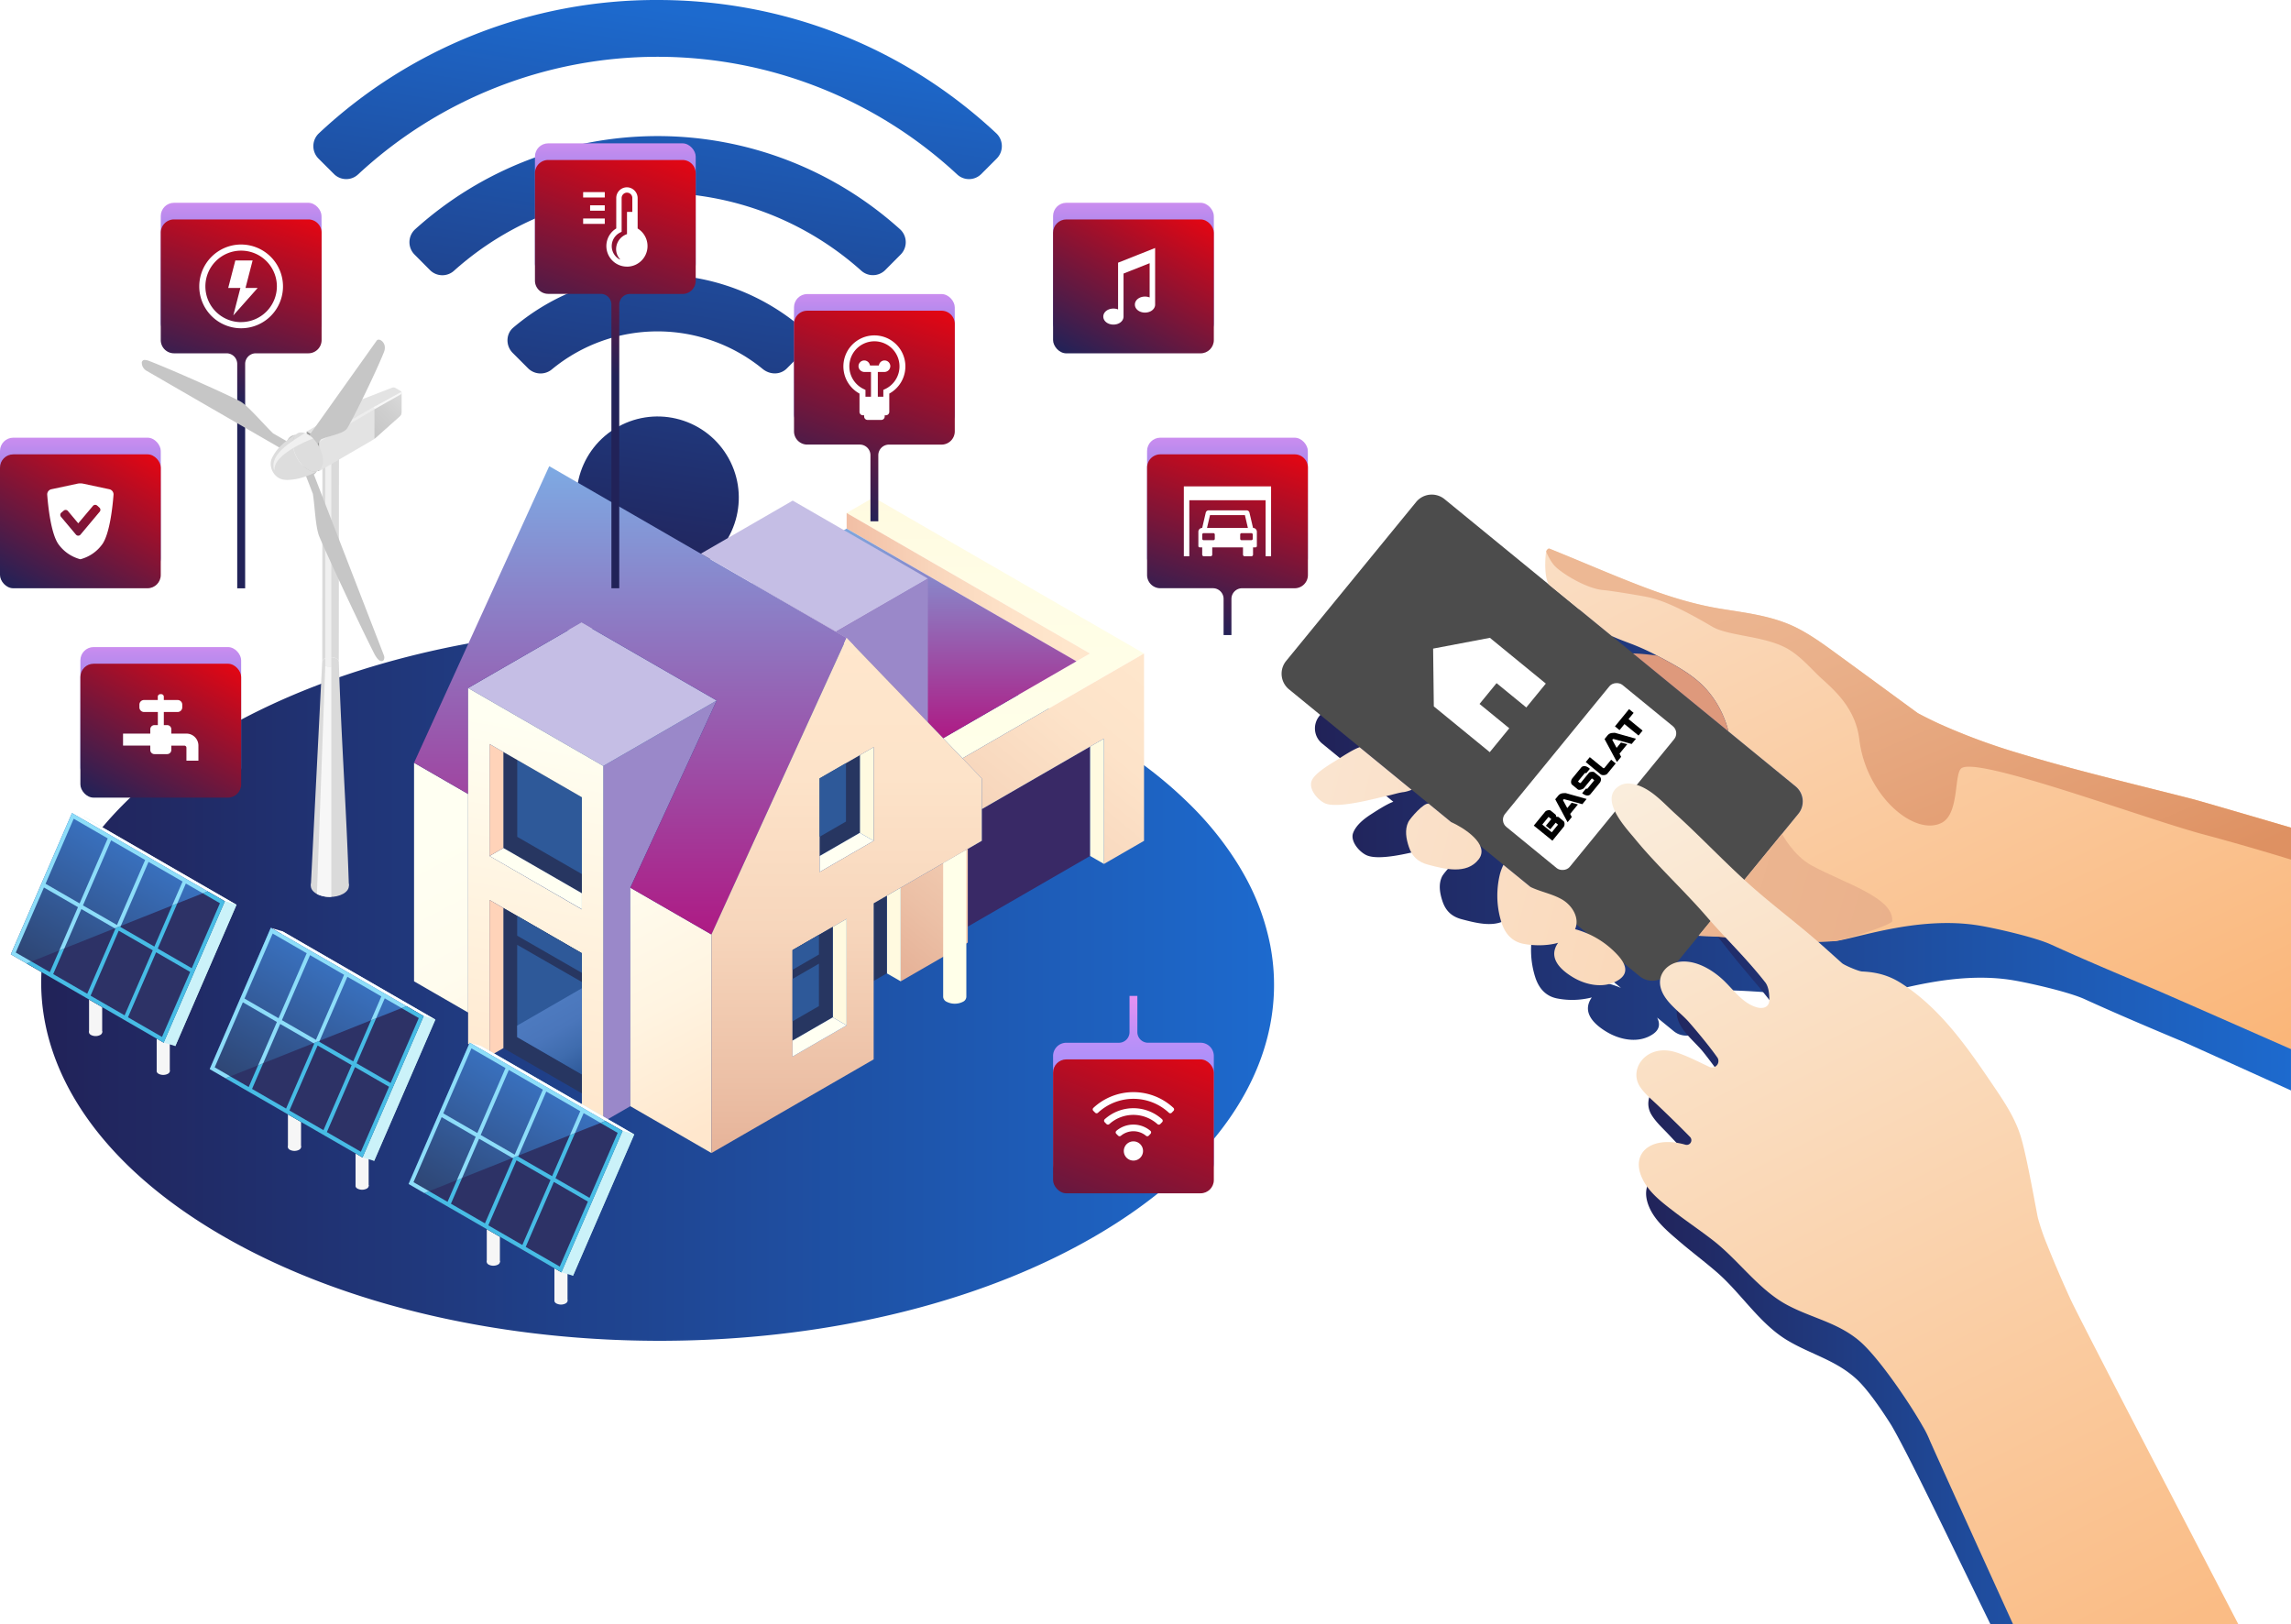 <svg xmlns="http://www.w3.org/2000/svg" xmlns:xlink="http://www.w3.org/1999/xlink" viewBox="0 0 1429.81 1013.55"><defs><style>.cls-1{mask:url(#mask);filter:url(#luminosity-noclip-21);}.cls-10,.cls-12,.cls-14,.cls-16,.cls-18,.cls-2,.cls-20,.cls-22,.cls-24,.cls-26,.cls-28,.cls-30,.cls-32,.cls-34,.cls-36,.cls-38,.cls-4,.cls-40,.cls-6,.cls-8{mix-blend-mode:multiply;}.cls-2{fill:url(#Áåçûìÿííûé_ãðàäèåíò_59);}.cls-3{mask:url(#mask-2);filter:url(#luminosity-noclip-26);}.cls-4{fill:url(#Áåçûìÿííûé_ãðàäèåíò_64);}.cls-5{mask:url(#mask-3);filter:url(#luminosity-noclip-27);}.cls-6{fill:url(#Áåçûìÿííûé_ãðàäèåíò_63);}.cls-7{mask:url(#mask-4);filter:url(#luminosity-noclip-28);}.cls-8{fill:url(#Áåçûìÿííûé_ãðàäèåíò_62);}.cls-9{mask:url(#mask-5);filter:url(#luminosity-noclip-29);}.cls-10{fill:url(#Áåçûìÿííûé_ãðàäèåíò_59-2);}.cls-11{mask:url(#mask-6);filter:url(#luminosity-noclip-30);}.cls-12{fill:url(#Áåçûìÿííûé_ãðàäèåíò_59-3);}.cls-13{mask:url(#mask-7);filter:url(#luminosity-noclip-22);}.cls-14{fill:url(#Áåçûìÿííûé_ãðàäèåíò_59-4);}.cls-15{mask:url(#mask-8);filter:url(#luminosity-noclip-31);}.cls-16{fill:url(#Áåçûìÿííûé_ãðàäèåíò_59-5);}.cls-17,.cls-23{mask:url(#mask-9);}.cls-17{filter:url(#luminosity-noclip-32);}.cls-18{fill:url(#Áåçûìÿííûé_ãðàäèåíò_56);}.cls-19,.cls-25{mask:url(#mask-10);}.cls-19{filter:url(#luminosity-noclip-33);}.cls-20{fill:url(#Áåçûìÿííûé_ãðàäèåíò_56-2);}.cls-21,.cls-27{mask:url(#mask-11);}.cls-21{filter:url(#luminosity-noclip-34);}.cls-22{fill:url(#Áåçûìÿííûé_ãðàäèåíò_56-3);}.cls-24{fill:url(#Áåçûìÿííûé_ãðàäèåíò_53);}.cls-26{fill:url(#Áåçûìÿííûé_ãðàäèåíò_53-2);}.cls-28{fill:url(#Áåçûìÿííûé_ãðàäèåíò_53-3);}.cls-29{mask:url(#mask-15);filter:url(#luminosity-noclip-38);}.cls-30{fill:url(#Áåçûìÿííûé_ãðàäèåíò_52);}.cls-31,.cls-33{mask:url(#mask-16);}.cls-31{filter:url(#luminosity-noclip-39);}.cls-32{fill:url(#Áåçûìÿííûé_ãðàäèåíò_42);}.cls-34{fill:url(#Áåçûìÿííûé_ãðàäèåíò_41);}.cls-35{mask:url(#mask-18);filter:url(#luminosity-noclip-23);}.cls-36{fill:url(#Áåçûìÿííûé_ãðàäèåíò_67);}.cls-37{mask:url(#mask-19);filter:url(#luminosity-noclip-24);}.cls-38{fill:url(#Áåçûìÿííûé_ãðàäèåíò_59-6);}.cls-39{mask:url(#mask-20);filter:url(#luminosity-noclip-25);}.cls-40{fill:url(#Áåçûìÿííûé_ãðàäèåíò_65);}.cls-41{isolation:isolate;}.cls-42{fill:url(#linear-gradient);}.cls-43{fill:url(#linear-gradient-2);}.cls-44{fill:url(#linear-gradient-3);}.cls-45{fill:url(#linear-gradient-4);}.cls-46{fill:url(#linear-gradient-5);}.cls-47{mask:url(#mask-21);}.cls-110,.cls-119,.cls-122,.cls-48,.cls-50,.cls-52,.cls-54{opacity:0.55;}.cls-48{fill:url(#linear-gradient-6);}.cls-49{mask:url(#mask-22);}.cls-50{fill:url(#Áåçûìÿííûé_ãðàäèåíò_1028);}.cls-51{mask:url(#mask-23);}.cls-52{fill:url(#linear-gradient-7);}.cls-53{mask:url(#mask-24);}.cls-54{fill:url(#Áåçûìÿííûé_ãðàäèåíò_1028-2);}.cls-55{fill:url(#Áåçûìÿííûé_ãðàäèåíò_17);}.cls-56{fill:#392966;}.cls-57{fill:url(#Áåçûìÿííûé_ãðàäèåíò_16);}.cls-58{fill:url(#Áåçûìÿííûé_ãðàäèåíò_12);}.cls-59{fill:#fffae0;}.cls-60{fill:url(#Áåçûìÿííûé_ãðàäèåíò_13);}.cls-61{fill:url(#Áåçûìÿííûé_ãðàäèåíò_13-2);}.cls-62{fill:#273661;}.cls-63{fill:#fffff2;}.cls-64{fill:#9a88c9;}.cls-65{fill:#c5bee5;}.cls-66{fill:url(#Áåçûìÿííûé_ãðàäèåíò_15);}.cls-67{fill:url(#Áåçûìÿííûé_ãðàäèåíò_15-2);}.cls-68{fill:#ffd3b9;}.cls-69{fill:#2e5999;}.cls-70{fill:url(#Áåçûìÿííûé_ãðàäèåíò_11);}.cls-71{fill:url(#Áåçûìÿííûé_ãðàäèåíò_14);}.cls-72{fill:url(#Áåçûìÿííûé_ãðàäèåíò_13-3);}.cls-73{fill:url(#Áåçûìÿííûé_ãðàäèåíò_528);}.cls-74{fill:#ffffe9;}.cls-75{mask:url(#mask-25);}.cls-124,.cls-76,.cls-78,.cls-80{mix-blend-mode:hue;}.cls-76{fill:url(#Áåçûìÿííûé_ãðàäèåíò_1244);}.cls-77{mask:url(#mask-26);}.cls-78{fill:url(#Áåçûìÿííûé_ãðàäèåíò_1160);}.cls-79{mask:url(#mask-27);}.cls-80{fill:url(#Áåçûìÿííûé_ãðàäèåíò_1160-2);}.cls-81{fill:url(#Áåçûìÿííûé_ãðàäèåíò_1163);}.cls-82{fill:url(#linear-gradient-8);}.cls-83{fill:url(#Áåçûìÿííûé_ãðàäèåíò_1163-2);}.cls-84{fill:url(#Áåçûìÿííûé_ãðàäèåíò_1163-3);}.cls-85{fill:url(#linear-gradient-9);}.cls-86{fill:url(#Áåçûìÿííûé_ãðàäèåíò_1165);}.cls-87{fill:url(#linear-gradient-10);}.cls-88{fill:#fff;}.cls-89{fill:url(#Áåçûìÿííûé_ãðàäèåíò_1163-4);}.cls-90{fill:url(#linear-gradient-11);}.cls-91{fill:url(#Áåçûìÿííûé_ãðàäèåíò_1163-5);}.cls-92{fill:url(#linear-gradient-12);}.cls-93{fill:url(#Áåçûìÿííûé_ãðàäèåíò_1163-6);}.cls-94{fill:url(#linear-gradient-13);}.cls-95{fill:url(#Áåçûìÿííûé_ãðàäèåíò_1163-7);}.cls-96{fill:url(#linear-gradient-14);}.cls-97{fill:url(#linear-gradient-15);}.cls-98{fill:#dadada;}.cls-99{fill:#f0f0f0;}.cls-100{fill:#f7f7f7;}.cls-101{fill:#e3e3e3;}.cls-102{fill:#9d9d9c;}.cls-103{mask:url(#mask-28);}.cls-104{fill:url(#Áåçûìÿííûé_ãðàäèåíò_511);}.cls-105{fill:url(#Áåçûìÿííûé_ãðàäèåíò_507);}.cls-106{fill:#ededed;}.cls-107{fill:#c6c6c6;}.cls-108{fill:#ddd;}.cls-109{mask:url(#mask-29);}.cls-110{fill:url(#Áåçûìÿííûé_ãðàäèåíò_1444);}.cls-111{fill:#f6f6f6;}.cls-112{fill:#c0ebe2;}.cls-113{fill:url(#Áåçûìÿííûé_ãðàäèåíò_5);}.cls-114{fill:#2d3266;}.cls-115{fill:#cbf2f9;}.cls-116{fill:#47bce5;}.cls-117{fill:#8dddf9;}.cls-118{mask:url(#mask-30);}.cls-119{fill:url(#Áåçûìÿííûé_ãðàäèåíò_1444-2);}.cls-120{fill:url(#Áåçûìÿííûé_ãðàäèåíò_5-2);}.cls-121{mask:url(#mask-31);}.cls-122{fill:url(#linear-gradient-16);}.cls-123{fill:url(#Áåçûìÿííûé_ãðàäèåíò_5-3);}.cls-125{mask:url(#mask-32);}.cls-126{fill:url(#Áåçûìÿííûé_ãðàäèåíò_1432);}.cls-127{mask:url(#mask-33);}.cls-128{fill:url(#Áåçûìÿííûé_ãðàäèåíò_1432-2);}.cls-129{mask:url(#mask-34);}.cls-130{fill:url(#Áåçûìÿííûé_ãðàäèåíò_1432-3);}.cls-131{opacity:0.3;}.cls-131,.cls-136{mix-blend-mode:color-dodge;}.cls-132{fill:url(#Áåçûìÿííûé_ãðàäèåíò_1433);}.cls-133{fill:url(#Áåçûìÿííûé_ãðàäèåíò_1433-2);}.cls-134{fill:url(#Áåçûìÿííûé_ãðàäèåíò_1433-3);}.cls-135{mask:url(#mask-38);}.cls-136{fill:url(#Áåçûìÿííûé_ãðàäèåíò_1452);}.cls-137{fill:url(#linear-gradient-17);}.cls-138{fill:url(#linear-gradient-18);}.cls-139{fill:#4c4c4c;}.cls-140{fill:url(#Áåçûìÿííûé_ãðàäèåíò_275);}.cls-141{fill:url(#Áåçûìÿííûé_ãðàäèåíò_275-2);}.cls-142{fill:url(#Áåçûìÿííûé_ãðàäèåíò_275-3);}.cls-143{fill:url(#Áåçûìÿííûé_ãðàäèåíò_275-4);}.cls-144{fill:url(#Íîâûé_îáðàçåö_ãðàäèåíòà_6);}.cls-145{fill:url(#Íîâûé_îáðàçåö_ãðàäèåíòà_6-2);}.cls-146{fill:#de997c;}.cls-147{mask:url(#mask-39);}.cls-148{fill:url(#Áåçûìÿííûé_ãðàäèåíò_236);}.cls-149{fill:url(#linear-gradient-19);}.cls-150{fill:url(#Áåçûìÿííûé_ãðàäèåíò_367);}.cls-151{filter:url(#luminosity-noclip-20);}.cls-152{filter:url(#luminosity-noclip-19);}.cls-153{filter:url(#luminosity-noclip-18);}.cls-154{filter:url(#luminosity-noclip-16);}.cls-155{filter:url(#luminosity-noclip-15);}.cls-156{filter:url(#luminosity-noclip-11);}.cls-157{filter:url(#luminosity-noclip-10);}.cls-158{filter:url(#luminosity-noclip-9);}.cls-159{filter:url(#luminosity-noclip-8);}.cls-160{filter:url(#luminosity-noclip-7);}.cls-161{filter:url(#luminosity-noclip-6);}.cls-162{filter:url(#luminosity-noclip-5);}.cls-163{filter:url(#luminosity-noclip-4);}.cls-164{filter:url(#luminosity-noclip-3);}.cls-165{filter:url(#luminosity-noclip-2);}.cls-166{filter:url(#luminosity-noclip);}</style><filter id="luminosity-noclip" x="444.92" y="-8635.67" width="350.67" height="32766" filterUnits="userSpaceOnUse" color-interpolation-filters="sRGB"><feFlood flood-color="#fff" result="bg"/><feBlend in="SourceGraphic" in2="bg"/></filter><mask id="mask" x="444.92" y="-8635.67" width="350.67" height="32766" maskUnits="userSpaceOnUse"><g class="cls-166"/></mask><linearGradient id="Áåçûìÿííûé_ãðàäèåíò_59" x1="795.58" y1="685.04" x2="444.92" y2="685.04" gradientUnits="userSpaceOnUse"><stop offset="0" stop-color="#fff"/><stop offset="1" stop-color="gray"/></linearGradient><filter id="luminosity-noclip-2" x="393.37" y="-8635.67" width="320.62" height="32766" filterUnits="userSpaceOnUse" color-interpolation-filters="sRGB"><feFlood flood-color="#fff" result="bg"/><feBlend in="SourceGraphic" in2="bg"/></filter><mask id="mask-2" x="393.37" y="-8635.67" width="320.62" height="32766" maskUnits="userSpaceOnUse"><g class="cls-165"/></mask><linearGradient id="Áåçûìÿííûé_ãðàäèåíò_64" x1="472.38" y1="210.73" x2="590.63" y2="702.83" gradientUnits="userSpaceOnUse"><stop offset="0" stop-color="gray"/><stop offset="0.19" stop-color="#7c7c7c"/><stop offset="0.39" stop-color="#6f6f6f"/><stop offset="0.6" stop-color="#5b5b5b"/><stop offset="0.8" stop-color="#3e3e3e"/><stop offset="1" stop-color="#1a1a1a"/></linearGradient><filter id="luminosity-noclip-3" x="258.41" y="-8635.67" width="118.11" height="32766" filterUnits="userSpaceOnUse" color-interpolation-filters="sRGB"><feFlood flood-color="#fff" result="bg"/><feBlend in="SourceGraphic" in2="bg"/></filter><mask id="mask-3" x="258.41" y="-8635.67" width="118.11" height="32766" maskUnits="userSpaceOnUse"><g class="cls-164"/></mask><linearGradient id="Áåçûìÿííûé_ãðàäèåíò_63" x1="206.43" y1="619.53" x2="438.36" y2="520.13" gradientUnits="userSpaceOnUse"><stop offset="0" stop-color="gray"/><stop offset="1" stop-color="gray"/></linearGradient><filter id="luminosity-noclip-4" x="199.11" y="-8635.67" width="34.6" height="32766" filterUnits="userSpaceOnUse" color-interpolation-filters="sRGB"><feFlood flood-color="#fff" result="bg"/><feBlend in="SourceGraphic" in2="bg"/></filter><mask id="mask-4" x="199.11" y="-8635.67" width="34.6" height="32766" maskUnits="userSpaceOnUse"><g class="cls-163"/></mask><linearGradient id="Áåçûìÿííûé_ãðàäèåíò_62" x1="197.65" y1="292.56" x2="235.12" y2="255.08" gradientUnits="userSpaceOnUse"><stop offset="0" stop-color="#ccc"/><stop offset="0.28" stop-color="#d5d5d5"/><stop offset="0.73" stop-color="#ededed"/><stop offset="1" stop-color="#fff"/></linearGradient><filter id="luminosity-noclip-5" x="55.59" y="-8635.67" width="169.76" height="32766" filterUnits="userSpaceOnUse" color-interpolation-filters="sRGB"><feFlood flood-color="#fff" result="bg"/><feBlend in="SourceGraphic" in2="bg"/></filter><mask id="mask-5" x="55.59" y="-8635.67" width="169.76" height="32766" maskUnits="userSpaceOnUse"><g class="cls-162"/></mask><linearGradient id="Áåçûìÿííûé_ãðàäèåíò_59-2" x1="55.59" y1="649.61" x2="193.09" y2="649.61" xlink:href="#Áåçûìÿííûé_ãðàäèåíò_59"/><filter id="luminosity-noclip-6" x="179.7" y="-8635.67" width="169.76" height="32766" filterUnits="userSpaceOnUse" color-interpolation-filters="sRGB"><feFlood flood-color="#fff" result="bg"/><feBlend in="SourceGraphic" in2="bg"/></filter><mask id="mask-6" x="179.7" y="-8635.67" width="169.76" height="32766" maskUnits="userSpaceOnUse"><g class="cls-161"/></mask><linearGradient id="Áåçûìÿííûé_ãðàäèåíò_59-3" x1="179.7" y1="721.27" x2="317.2" y2="721.27" xlink:href="#Áåçûìÿííûé_ãðàäèåíò_59"/><filter id="luminosity-noclip-7" x="444.01" y="-8635.67" width="332.03" height="32766" filterUnits="userSpaceOnUse" color-interpolation-filters="sRGB"><feFlood flood-color="#fff" result="bg"/><feBlend in="SourceGraphic" in2="bg"/></filter><mask id="mask-7" x="444.01" y="-8635.67" width="332.03" height="32766" maskUnits="userSpaceOnUse"><g class="cls-160"/></mask><linearGradient id="Áåçûìÿííûé_ãðàäèåíò_59-4" x1="483.35" y1="572.75" x2="758.94" y2="646.59" xlink:href="#Áåçûìÿííûé_ãðàäèåíò_59"/><filter id="luminosity-noclip-8" x="303.8" y="-8635.67" width="169.76" height="32766" filterUnits="userSpaceOnUse" color-interpolation-filters="sRGB"><feFlood flood-color="#fff" result="bg"/><feBlend in="SourceGraphic" in2="bg"/></filter><mask id="mask-8" x="303.8" y="-8635.67" width="169.76" height="32766" maskUnits="userSpaceOnUse"><g class="cls-159"/></mask><linearGradient id="Áåçûìÿííûé_ãðàäèåíò_59-5" x1="303.8" y1="792.92" x2="441.31" y2="792.92" xlink:href="#Áåçûìÿííûé_ãðàäèåíò_59"/><filter id="luminosity-noclip-9" x="6.75" y="-8635.67" width="133.62" height="32766" filterUnits="userSpaceOnUse" color-interpolation-filters="sRGB"><feFlood flood-color="#fff" result="bg"/><feBlend in="SourceGraphic" in2="bg"/></filter><mask id="mask-9" x="6.75" y="-8635.67" width="133.62" height="32766" maskUnits="userSpaceOnUse"><g class="cls-158"/></mask><linearGradient id="Áåçûìÿííûé_ãðàäèåíò_56" x1="-10.8" y1="513.78" x2="341.16" y2="785.95" gradientUnits="userSpaceOnUse"><stop offset="0" stop-color="#b3b3b3"/><stop offset="1" stop-color="#4d4d4d"/></linearGradient><filter id="luminosity-noclip-10" x="130.86" y="-8635.67" width="133.62" height="32766" filterUnits="userSpaceOnUse" color-interpolation-filters="sRGB"><feFlood flood-color="#fff" result="bg"/><feBlend in="SourceGraphic" in2="bg"/></filter><mask id="mask-10" x="130.86" y="-8635.67" width="133.62" height="32766" maskUnits="userSpaceOnUse"><g class="cls-157"/></mask><linearGradient id="Áåçûìÿííûé_ãðàäèåíò_56-2" x1="0.97" y1="498.57" x2="352.93" y2="770.73" xlink:href="#Áåçûìÿííûé_ãðàäèåíò_56"/><filter id="luminosity-noclip-11" x="254.97" y="-8635.67" width="133.62" height="32766" filterUnits="userSpaceOnUse" color-interpolation-filters="sRGB"><feFlood flood-color="#fff" result="bg"/><feBlend in="SourceGraphic" in2="bg"/></filter><mask id="mask-11" x="254.97" y="-8635.67" width="133.62" height="32766" maskUnits="userSpaceOnUse"><g class="cls-156"/></mask><linearGradient id="Áåçûìÿííûé_ãðàäèåíò_56-3" x1="12.74" y1="483.35" x2="364.69" y2="755.51" xlink:href="#Áåçûìÿííûé_ãðàäèåíò_56"/><linearGradient id="Áåçûìÿííûé_ãðàäèåíò_53" x1="-10.8" y1="513.78" x2="341.16" y2="785.95" gradientUnits="userSpaceOnUse"><stop offset="0" stop-color="#b3b3b3"/><stop offset="0.17" stop-color="#aaa"/><stop offset="0.44" stop-color="#929292"/><stop offset="0.78" stop-color="#6a6a6a"/><stop offset="1" stop-color="#4d4d4d"/></linearGradient><linearGradient id="Áåçûìÿííûé_ãðàäèåíò_53-2" x1="0.97" y1="498.57" x2="352.93" y2="770.73" xlink:href="#Áåçûìÿííûé_ãðàäèåíò_53"/><linearGradient id="Áåçûìÿííûé_ãðàäèåíò_53-3" x1="12.74" y1="483.35" x2="364.69" y2="755.51" xlink:href="#Áåçûìÿííûé_ãðàäèåíò_53"/><filter id="luminosity-noclip-15" x="88.5" y="-8635.67" width="162.13" height="32766" filterUnits="userSpaceOnUse" color-interpolation-filters="sRGB"><feFlood flood-color="#fff" result="bg"/><feBlend in="SourceGraphic" in2="bg"/></filter><mask id="mask-15" x="88.5" y="-8635.67" width="162.13" height="32766" maskUnits="userSpaceOnUse"><g class="cls-155"/></mask><linearGradient id="Áåçûìÿííûé_ãðàäèåíò_52" x1="169.56" y1="559.73" x2="169.56" y2="211.92" gradientUnits="userSpaceOnUse"><stop offset="0" stop-color="#333"/><stop offset="0.22" stop-color="#373737"/><stop offset="0.45" stop-color="#444"/><stop offset="0.69" stop-color="#585858"/><stop offset="0.92" stop-color="#757575"/><stop offset="1" stop-color="gray"/></linearGradient><filter id="luminosity-noclip-16" x="820.99" y="-8635.67" width="282.74" height="32766" filterUnits="userSpaceOnUse" color-interpolation-filters="sRGB"><feFlood flood-color="#fff" result="bg"/><feBlend in="SourceGraphic" in2="bg"/></filter><mask id="mask-16" x="820.99" y="-8635.67" width="282.74" height="32766" maskUnits="userSpaceOnUse"><g class="cls-154"/></mask><linearGradient id="Áåçûìÿííûé_ãðàäèåíò_42" x1="-1062.45" y1="-1084.55" x2="-1062.45" y2="-830.31" gradientTransform="translate(2024.77 1417.84)" gradientUnits="userSpaceOnUse"><stop offset="0" stop-color="#b3b3b3"/><stop offset="0.14" stop-color="#b3b3b3"/><stop offset="1" stop-color="#b3b3b3"/></linearGradient><linearGradient id="Áåçûìÿííûé_ãðàäèåíò_41" x1="-1182.37" y1="-1077.34" x2="-1002.63" y2="-897.6" gradientTransform="translate(2024.77 1417.84)" gradientUnits="userSpaceOnUse"><stop offset="0" stop-color="#fff"/><stop offset="0.17" stop-color="#c6c6c6"/><stop offset="0.4" stop-color="gray"/><stop offset="0.6" stop-color="#494949"/><stop offset="0.78" stop-color="#212121"/><stop offset="0.92" stop-color="#090909"/><stop offset="1"/></linearGradient><filter id="luminosity-noclip-18" x="528.37" y="-8635.67" width="224.06" height="32766" filterUnits="userSpaceOnUse" color-interpolation-filters="sRGB"><feFlood flood-color="#fff" result="bg"/><feBlend in="SourceGraphic" in2="bg"/></filter><mask id="mask-18" x="528.37" y="-8635.67" width="224.06" height="32766" maskUnits="userSpaceOnUse"><g class="cls-153"/></mask><linearGradient id="Áåçûìÿííûé_ãðàäèåíò_67" x1="752.43" y1="621.94" x2="528.37" y2="621.94" gradientUnits="userSpaceOnUse"><stop offset="0" stop-color="gray"/><stop offset="1" stop-color="#fff"/></linearGradient><filter id="luminosity-noclip-19" x="205.86" y="-8635.67" width="74.89" height="32766" filterUnits="userSpaceOnUse" color-interpolation-filters="sRGB"><feFlood flood-color="#fff" result="bg"/><feBlend in="SourceGraphic" in2="bg"/></filter><mask id="mask-19" x="205.86" y="-8635.67" width="74.89" height="32766" maskUnits="userSpaceOnUse"><g class="cls-152"/></mask><linearGradient id="Áåçûìÿííûé_ãðàäèåíò_59-6" x1="205.86" y1="552.85" x2="280.75" y2="552.85" xlink:href="#Áåçûìÿííûé_ãðàäèåíò_59"/><filter id="luminosity-noclip-20" x="258.41" y="-8635.67" width="413.4" height="32766" filterUnits="userSpaceOnUse" color-interpolation-filters="sRGB"><feFlood flood-color="#fff" result="bg"/><feBlend in="SourceGraphic" in2="bg"/></filter><mask id="mask-20" x="258.41" y="-8635.67" width="413.4" height="32766" maskUnits="userSpaceOnUse"><g class="cls-151"/></mask><linearGradient id="Áåçûìÿííûé_ãðàäèåíò_65" x1="733.18" y1="412.98" x2="257.86" y2="517.97" gradientUnits="userSpaceOnUse"><stop offset="0" stop-color="#b3b3b3"/><stop offset="0.33" stop-color="#b6b6b6"/><stop offset="0.54" stop-color="#bebebe"/><stop offset="0.7" stop-color="#ccc"/><stop offset="0.85" stop-color="#e0e0e0"/><stop offset="0.98" stop-color="#fafafa"/><stop offset="1" stop-color="#fff"/></linearGradient><linearGradient id="linear-gradient" x1="402.21" y1="365.18" x2="455.41" y2="11.78" gradientTransform="translate(225.08 -169.59) rotate(31.78)" gradientUnits="userSpaceOnUse"><stop offset="0" stop-color="#212258"/><stop offset="1" stop-color="#1d6ace"/></linearGradient><linearGradient id="linear-gradient-2" x1="387.72" y1="363" x2="440.92" y2="9.6" gradientTransform="matrix(1, 0, 0, 1, 0, 0)" xlink:href="#linear-gradient"/><linearGradient id="linear-gradient-3" x1="378.71" y1="361.64" x2="431.91" y2="8.24" gradientTransform="matrix(1, 0, 0, 1, 0, 0)" xlink:href="#linear-gradient"/><linearGradient id="linear-gradient-4" x1="369.9" y1="360.32" x2="423.1" y2="6.92" gradientTransform="matrix(1, 0, 0, 1, 0, 0)" xlink:href="#linear-gradient"/><linearGradient id="linear-gradient-5" x1="25.7" y1="613.9" x2="795.13" y2="613.9" gradientTransform="matrix(1, 0, 0, 1, 0, 0)" xlink:href="#linear-gradient"/><filter id="luminosity-noclip-21" x="444.92" y="534.16" width="350.67" height="301.76" filterUnits="userSpaceOnUse" color-interpolation-filters="sRGB"><feFlood flood-color="#fff" result="bg"/><feBlend in="SourceGraphic" in2="bg"/></filter><mask id="mask-21" x="444.92" y="534.16" width="350.67" height="301.76" maskUnits="userSpaceOnUse"><g class="cls-1"><path class="cls-2" d="M795.52,618.47c-1.62,55.49-38.85,110.66-111.73,153-66.56,38.67-151.64,60.16-238.87,64.44L607,742.33a15.06,15.06,0,0,0,0-26.08l-78.66-45.41,16.88-9.74V612.16l8.23-4.75,8.64,5L604,588.22v-10l76.35-44.09,8.65,5,8.52-4.92L793.2,589.8q1.23,6.42,1.83,12.87A130.39,130.39,0,0,1,795.52,618.47Z"/></g></mask><linearGradient id="linear-gradient-6" x1="795.58" y1="685.04" x2="444.92" y2="685.04" gradientUnits="userSpaceOnUse"><stop offset="0" stop-color="#27348b"/><stop offset="1" stop-color="#1d6ace"/></linearGradient><filter id="luminosity-noclip-22" x="444.01" y="477.2" width="332.03" height="242.34" filterUnits="userSpaceOnUse" color-interpolation-filters="sRGB"><feFlood flood-color="#fff" result="bg"/><feBlend in="SourceGraphic" in2="bg"/></filter><mask id="mask-22" x="444.01" y="477.2" width="332.03" height="242.34" maskUnits="userSpaceOnUse"><g class="cls-13"><path class="cls-14" d="M724.75,622.14l27.68,48.72L556,719.55H444L545.25,661.1V612.16l8.23-4.75,8.64,5L604,588.22v-10l76.35-44.09,8.65,5,25-14.43,0-47.51a265.81,265.81,0,0,1,29.18,24.9,202.4,202.4,0,0,1,29.78,37c1.08,1.75,2.13,3.5,3.13,5.26L683,598.06Z"/></g></mask><linearGradient id="Áåçûìÿííûé_ãðàäèåíò_1028" x1="483.35" y1="572.75" x2="758.94" y2="646.59" gradientUnits="userSpaceOnUse"><stop offset="0" stop-color="#27348b"/><stop offset="1" stop-color="#82368c"/></linearGradient><filter id="luminosity-noclip-23" x="528.37" y="534.16" width="224.06" height="175.55" filterUnits="userSpaceOnUse" color-interpolation-filters="sRGB"><feFlood flood-color="#fff" result="bg"/><feBlend in="SourceGraphic" in2="bg"/></filter><mask id="mask-23" x="528.37" y="534.16" width="224.06" height="175.55" maskUnits="userSpaceOnUse"><g class="cls-35"><polygon class="cls-36" points="724.75 622.14 682.99 598.06 745.38 562.03 697.51 534.23 688.99 539.14 680.34 534.16 603.99 578.25 603.99 588.22 562.12 612.39 553.48 607.41 545.25 612.16 545.25 661.1 528.37 670.84 595.71 709.71 752.43 670.86 724.75 622.14"/></g></mask><linearGradient id="linear-gradient-7" x1="752.43" y1="621.94" x2="528.37" y2="621.94" gradientUnits="userSpaceOnUse"><stop offset="0" stop-color="#1d6ace"/><stop offset="1" stop-color="#27348b"/></linearGradient><filter id="luminosity-noclip-24" x="205.86" y="545.98" width="74.89" height="13.75" filterUnits="userSpaceOnUse" color-interpolation-filters="sRGB"><feFlood flood-color="#fff" result="bg"/><feBlend in="SourceGraphic" in2="bg"/></filter><mask id="mask-24" x="205.86" y="545.98" width="74.89" height="13.75" maskUnits="userSpaceOnUse"><g class="cls-37"><rect class="cls-38" x="205.86" y="545.98" width="74.89" height="13.75"/></g></mask><linearGradient id="Áåçûìÿííûé_ãðàäèåíò_1028-2" x1="205.86" y1="552.85" x2="280.75" y2="552.85" xlink:href="#Áåçûìÿííûé_ãðàäèåíò_1028"/><linearGradient id="Áåçûìÿííûé_ãðàäèåíò_17" x1="621.18" y1="310.4" x2="621.18" y2="473.22" gradientUnits="userSpaceOnUse"><stop offset="0" stop-color="#fffae0"/><stop offset="0.32" stop-color="#fffde5"/><stop offset="1" stop-color="#ffffe9"/></linearGradient><linearGradient id="Áåçûìÿííûé_ãðàäèåíò_16" x1="528.38" y1="366.4" x2="680.24" y2="366.4" gradientUnits="userSpaceOnUse"><stop offset="0" stop-color="#f2bfa5"/><stop offset="0.02" stop-color="#f2c0a6"/><stop offset="0.36" stop-color="#f9d6bc"/><stop offset="0.69" stop-color="#fee3c9"/><stop offset="1" stop-color="#ffe7cd"/></linearGradient><linearGradient id="Áåçûìÿííûé_ãðàäèåíò_12" x1="570.56" y1="460.7" x2="570.56" y2="329.87" gradientUnits="userSpaceOnUse"><stop offset="0" stop-color="#ae1a84"/><stop offset="1" stop-color="#7da7de"/></linearGradient><linearGradient id="Áåçûìÿííûé_ãðàäèåíò_13" x1="568.56" y1="607.04" x2="731.16" y2="409.09" gradientUnits="userSpaceOnUse"><stop offset="0" stop-color="#e6b399"/><stop offset="0.14" stop-color="#ecc0a6"/><stop offset="0.44" stop-color="#f7d6bc"/><stop offset="0.73" stop-color="#fde3c9"/><stop offset="1" stop-color="#ffe7cd"/></linearGradient><linearGradient id="Áåçûìÿííûé_ãðàäèåíò_13-2" x1="559.58" y1="599.66" x2="722.18" y2="401.71" xlink:href="#Áåçûìÿííûé_ãðàäèåíò_13"/><linearGradient id="Áåçûìÿííûé_ãðàäèåíò_15" x1="372.94" y1="739.44" x2="262.91" y2="530.44" gradientUnits="userSpaceOnUse"><stop offset="0" stop-color="#ffe7cd"/><stop offset="0.34" stop-color="#fff4e1"/><stop offset="0.67" stop-color="#fffcee"/><stop offset="1" stop-color="#fffff2"/></linearGradient><linearGradient id="Áåçûìÿííûé_ãðàäèåíò_15-2" x1="451.1" y1="698.3" x2="341.08" y2="489.3" xlink:href="#Áåçûìÿííûé_ãðàäèåíò_15"/><linearGradient id="Áåçûìÿííûé_ãðàäèåíò_11" x1="160.63" y1="583.16" x2="160.63" y2="290.91" gradientTransform="translate(232.77)" gradientUnits="userSpaceOnUse"><stop offset="0" stop-color="#ae1a84"/><stop offset="1" stop-color="#7daae3"/></linearGradient><linearGradient id="Áåçûìÿííûé_ãðàäèåíò_14" x1="312.52" y1="688.45" x2="353.54" y2="455.8" gradientUnits="userSpaceOnUse"><stop offset="0" stop-color="#ffe7cd"/><stop offset="1" stop-color="#fffff2"/></linearGradient><linearGradient id="Áåçûìÿííûé_ãðàäèåíò_13-3" x1="295.61" y1="719.55" x2="295.61" y2="398.07" gradientTransform="translate(232.77)" xlink:href="#Áåçûìÿííûé_ãðàäèåíò_13"/><linearGradient id="Áåçûìÿííûé_ãðàäèåíò_528" x1="364.72" y1="669.62" x2="341.41" y2="629.25" gradientUnits="userSpaceOnUse"><stop offset="0" stop-color="#2e5999"/><stop offset="0.01" stop-color="#2f5a9a"/><stop offset="0.35" stop-color="#3f6cae"/><stop offset="0.68" stop-color="#4a76bb"/><stop offset="1" stop-color="#4d7abf"/></linearGradient><filter id="luminosity-noclip-25" x="258.41" y="290.91" width="413.4" height="409.15" filterUnits="userSpaceOnUse" color-interpolation-filters="sRGB"><feFlood flood-color="#fff" result="bg"/><feBlend in="SourceGraphic" in2="bg"/></filter><mask id="mask-25" x="258.41" y="290.91" width="413.4" height="409.15" maskUnits="userSpaceOnUse"><g class="cls-39"><path class="cls-40" d="M671.81,412.68,528.38,329.87l-1.68,1-32-18.44-57.36,33.12-94.6-54.61L258.41,476l33.74,19.48V429.36L376.52,478V700.06l16.85-9.73V554L444,583.16l84.37-185.09,50.71,52.71h0l9.54,9.92Z"/></g></mask><linearGradient id="Áåçûìÿííûé_ãðàäèåíò_1244" x1="733.18" y1="412.98" x2="257.86" y2="517.97" gradientUnits="userSpaceOnUse"><stop offset="0" stop-color="#29235c"/><stop offset="0.25" stop-color="#2c235c"/><stop offset="0.4" stop-color="#34215e"/><stop offset="0.52" stop-color="#421e61"/><stop offset="0.63" stop-color="#571b64"/><stop offset="0.73" stop-color="#711669"/><stop offset="0.83" stop-color="#91106f"/><stop offset="0.91" stop-color="#b70976"/><stop offset="0.99" stop-color="#e3017d"/><stop offset="1" stop-color="#e6007e"/></linearGradient><filter id="luminosity-noclip-26" x="393.37" y="310.4" width="320.62" height="409.14" filterUnits="userSpaceOnUse" color-interpolation-filters="sRGB"><feFlood flood-color="#fff" result="bg"/><feBlend in="SourceGraphic" in2="bg"/></filter><mask id="mask-26" x="393.37" y="310.4" width="320.62" height="409.14" maskUnits="userSpaceOnUse"><g class="cls-3"><path class="cls-4" d="M545.23,310.4l-16.85,9.73v9.74l143.43,82.81-83.18,48-60.25-62.63L444,583.16l-50.64-29.24V690.3L444,719.55,545.25,661.1V612.16l8.22-4.75,8.65,5h0l26.5-15.31v25h0a3.65,3.65,0,0,0,2.13,3,11.27,11.27,0,0,0,10.24,0,3.57,3.57,0,0,0,2.09-3v-33.4l.9-.52V529.75l8.76-5V504.93l67.6-39v68.26l8.64,5,25-14.43V407.81Z"/></g></mask><linearGradient id="Áåçûìÿííûé_ãðàäèåíò_1160" x1="472.38" y1="210.73" x2="590.63" y2="702.83" gradientUnits="userSpaceOnUse"><stop offset="0" stop-color="#29235c"/><stop offset="0.14" stop-color="#2d225d"/><stop offset="0.29" stop-color="#3a205f"/><stop offset="0.43" stop-color="#4e1c63"/><stop offset="0.58" stop-color="#6b1768"/><stop offset="0.74" stop-color="#91106f"/><stop offset="0.89" stop-color="#be0777"/><stop offset="1" stop-color="#e6007e"/></linearGradient><filter id="luminosity-noclip-27" x="258.41" y="429.36" width="118.11" height="270.7" filterUnits="userSpaceOnUse" color-interpolation-filters="sRGB"><feFlood flood-color="#fff" result="bg"/><feBlend in="SourceGraphic" in2="bg"/></filter><mask id="mask-27" x="258.41" y="429.36" width="118.11" height="270.7" maskUnits="userSpaceOnUse"><g class="cls-5"><polygon class="cls-6" points="292.15 495.49 258.41 476 258.41 612.39 292.15 631.87 292.15 651.35 305.52 659.06 314.17 654.07 363.15 682.32 363.15 692.29 376.52 700.06 376.52 478 292.15 429.36 292.15 495.49"/></g></mask><linearGradient id="Áåçûìÿííûé_ãðàäèåíò_1160-2" x1="206.43" y1="619.53" x2="438.36" y2="520.13" xlink:href="#Áåçûìÿííûé_ãðàäèåíò_1160"/><linearGradient id="Áåçûìÿííûé_ãðàäèåíò_1163" x1="766.05" y1="258.84" x2="766.05" y2="360.8" gradientUnits="userSpaceOnUse"><stop offset="0" stop-color="#e791f2"/><stop offset="0.06" stop-color="#da8ff1"/><stop offset="0.25" stop-color="#b58aed"/><stop offset="0.44" stop-color="#9886ea"/><stop offset="0.63" stop-color="#8483e8"/><stop offset="0.82" stop-color="#7782e6"/><stop offset="1" stop-color="#7381e6"/></linearGradient><linearGradient id="linear-gradient-8" x1="743.43" y1="390.76" x2="783.44" y2="275.04" gradientUnits="userSpaceOnUse"><stop offset="0" stop-color="#212258"/><stop offset="1" stop-color="#e30613"/></linearGradient><linearGradient id="Áåçûìÿííûé_ãðàäèåíò_1163-2" x1="150.5" y1="112.24" x2="150.5" y2="214.21" xlink:href="#Áåçûìÿííûé_ãðàäèåíò_1163"/><linearGradient id="Áåçûìÿííûé_ãðàäèåíò_1163-3" x1="707.38" y1="112.24" x2="707.38" y2="214.21" xlink:href="#Áåçûìÿííûé_ãðàäèåíò_1163"/><linearGradient id="linear-gradient-9" x1="678.26" y1="229.16" x2="736.5" y2="128.28" xlink:href="#linear-gradient-8"/><linearGradient id="Áåçûìÿííûé_ãðàäèåíò_1165" x1="706.32" y1="1001.22" x2="708.04" y2="884.41" gradientTransform="matrix(1, 0, 0, -1, 0, 1621.96)" gradientUnits="userSpaceOnUse"><stop offset="0" stop-color="#e791f2"/><stop offset="0.2" stop-color="#c290f7"/><stop offset="0.41" stop-color="#a590fa"/><stop offset="0.61" stop-color="#918ffd"/><stop offset="0.81" stop-color="#848ffe"/><stop offset="1" stop-color="#808fff"/></linearGradient><linearGradient id="linear-gradient-10" x1="666.32" y1="812.21" x2="728.01" y2="647.97" xlink:href="#linear-gradient-8"/><linearGradient id="Áåçûìÿííûé_ãðàäèåíò_1163-4" x1="50.17" y1="258.84" x2="50.17" y2="360.8" xlink:href="#Áåçûìÿííûé_ãðàäèåíò_1163"/><linearGradient id="linear-gradient-11" x1="21.05" y1="375.76" x2="79.29" y2="274.88" xlink:href="#linear-gradient-8"/><linearGradient id="Áåçûìÿííûé_ãðàäèåíò_1163-5" x1="384.03" y1="75.14" x2="384.03" y2="177.11" xlink:href="#Áåçûìÿííûé_ãðàäèåíò_1163"/><linearGradient id="linear-gradient-12" x1="363.25" y1="228" x2="409.62" y2="93.88" xlink:href="#linear-gradient-8"/><linearGradient id="Áåçûìÿííûé_ãðàäèåíò_1163-6" x1="545.7" y1="169.2" x2="545.7" y2="271.16" xlink:href="#Áåçûìÿííûé_ãðàäèåíò_1163"/><linearGradient id="linear-gradient-13" x1="517.25" y1="317.97" x2="563.07" y2="185.46" xlink:href="#linear-gradient-8"/><linearGradient id="Áåçûìÿííûé_ãðàäèåíò_1163-7" x1="100.33" y1="389.5" x2="100.33" y2="491.46" xlink:href="#Áåçûìÿííûé_ãðàäèåíò_1163"/><linearGradient id="linear-gradient-14" x1="71.21" y1="506.42" x2="129.45" y2="405.54" xlink:href="#linear-gradient-8"/><linearGradient id="linear-gradient-15" x1="130.07" y1="245.52" x2="170.37" y2="128.98" xlink:href="#linear-gradient-8"/><filter id="luminosity-noclip-28" x="199.11" y="253.67" width="34.6" height="40.35" filterUnits="userSpaceOnUse" color-interpolation-filters="sRGB"><feFlood flood-color="#fff" result="bg"/><feBlend in="SourceGraphic" in2="bg"/></filter><mask id="mask-28" x="199.11" y="253.67" width="34.6" height="40.35" maskUnits="userSpaceOnUse"><g class="cls-7"><path class="cls-8" d="M233.7,253.67l-34.54,20.07,0,20.28,33.29-19.34c.45-.27.88-.56,1.3-.87Z"/></g></mask><linearGradient id="Áåçûìÿííûé_ãðàäèåíò_511" x1="197.65" y1="292.56" x2="235.12" y2="255.08" gradientUnits="userSpaceOnUse"><stop offset="0" stop-color="#9e9e9e"/><stop offset="0.33" stop-color="#a7a7a7"/><stop offset="0.87" stop-color="#bfbfbf"/><stop offset="1" stop-color="#c6c6c6"/></linearGradient><linearGradient id="Áåçûìÿííûé_ãðàäèåíò_507" x1="229.12" y1="269.23" x2="251.93" y2="246.42" gradientUnits="userSpaceOnUse"><stop offset="0" stop-color="#c6c6c6"/><stop offset="0.55" stop-color="#cfcfcf"/><stop offset="1" stop-color="#dadada"/></linearGradient><filter id="luminosity-noclip-29" x="55.59" y="614.27" width="169.76" height="70.68" filterUnits="userSpaceOnUse" color-interpolation-filters="sRGB"><feFlood flood-color="#fff" result="bg"/><feBlend in="SourceGraphic" in2="bg"/></filter><mask id="mask-29" x="55.59" y="614.27" width="169.76" height="70.68" maskUnits="userSpaceOnUse"><g class="cls-9"><polygon class="cls-10" points="225.35 669.38 129.91 614.27 55.59 629.85 76.33 641.82 59.68 641.82 59.68 646.56 84.54 646.56 118.3 666.06 101.88 666.06 101.88 670.8 126.51 670.8 151.03 684.95 225.35 669.38"/></g></mask><linearGradient id="Áåçûìÿííûé_ãðàäèåíò_1444" x1="55.59" y1="649.61" x2="193.09" y2="649.61" gradientUnits="userSpaceOnUse"><stop offset="0" stop-color="#000f66"/><stop offset="1" stop-color="#82368c"/></linearGradient><linearGradient id="Áåçûìÿííûé_ãðàäèåíò_5" x1="49.7" y1="620.34" x2="97.42" y2="537.68" gradientUnits="userSpaceOnUse"><stop offset="0" stop-color="#2e4573"/><stop offset="1" stop-color="#3971bf"/></linearGradient><filter id="luminosity-noclip-30" x="179.7" y="685.93" width="169.76" height="70.68" filterUnits="userSpaceOnUse" color-interpolation-filters="sRGB"><feFlood flood-color="#fff" result="bg"/><feBlend in="SourceGraphic" in2="bg"/></filter><mask id="mask-30" x="179.7" y="685.93" width="169.76" height="70.68" maskUnits="userSpaceOnUse"><g class="cls-11"><polygon class="cls-12" points="349.46 741.03 254.02 685.93 179.69 701.5 200.44 713.48 183.79 713.48 183.79 718.22 208.65 718.22 242.41 737.71 225.99 737.71 225.99 742.45 250.62 742.45 275.14 756.6 349.46 741.03"/></g></mask><linearGradient id="Áåçûìÿííûé_ãðàäèåíò_1444-2" x1="179.7" y1="721.27" x2="317.2" y2="721.27" xlink:href="#Áåçûìÿííûé_ãðàäèåíò_1444"/><linearGradient id="Áåçûìÿííûé_ãðàäèåíò_5-2" x1="173.8" y1="692" x2="221.53" y2="609.34" xlink:href="#Áåçûìÿííûé_ãðàäèåíò_5"/><filter id="luminosity-noclip-31" x="303.8" y="757.58" width="169.76" height="70.68" filterUnits="userSpaceOnUse" color-interpolation-filters="sRGB"><feFlood flood-color="#fff" result="bg"/><feBlend in="SourceGraphic" in2="bg"/></filter><mask id="mask-31" x="303.8" y="757.58" width="169.76" height="70.68" maskUnits="userSpaceOnUse"><g class="cls-15"><polygon class="cls-16" points="473.57 812.68 378.13 757.58 303.8 773.15 324.55 785.13 307.89 785.13 307.89 789.87 332.76 789.87 366.52 809.37 350.1 809.37 350.1 814.1 374.73 814.1 399.25 828.26 473.57 812.68"/></g></mask><linearGradient id="linear-gradient-16" x1="303.8" y1="792.92" x2="441.31" y2="792.92" gradientUnits="userSpaceOnUse"><stop offset="0" stop-color="#000f66"/><stop offset="1" stop-color="#1d6ace"/></linearGradient><linearGradient id="Áåçûìÿííûé_ãðàäèåíò_5-3" x1="297.91" y1="763.65" x2="345.64" y2="680.99" xlink:href="#Áåçûìÿííûé_ãðàäèåíò_5"/><filter id="luminosity-noclip-32" x="6.75" y="507.38" width="133.62" height="143.27" filterUnits="userSpaceOnUse" color-interpolation-filters="sRGB"><feFlood flood-color="#fff" result="bg"/><feBlend in="SourceGraphic" in2="bg"/></filter><mask id="mask-32" x="6.75" y="507.38" width="133.62" height="143.27" maskUnits="userSpaceOnUse"><g class="cls-17"><polygon class="cls-18" points="102.19 650.65 6.75 595.55 44.92 507.38 140.37 562.48 102.19 650.65"/></g></mask><linearGradient id="Áåçûìÿííûé_ãðàäèåíò_1432" x1="-10.8" y1="513.78" x2="341.16" y2="785.95" gradientUnits="userSpaceOnUse"><stop offset="0" stop-color="#1a00ff"/><stop offset="1" stop-color="#e6007e"/></linearGradient><filter id="luminosity-noclip-33" x="130.86" y="579.03" width="133.62" height="143.27" filterUnits="userSpaceOnUse" color-interpolation-filters="sRGB"><feFlood flood-color="#fff" result="bg"/><feBlend in="SourceGraphic" in2="bg"/></filter><mask id="mask-33" x="130.86" y="579.03" width="133.62" height="143.27" maskUnits="userSpaceOnUse"><g class="cls-19"><polygon class="cls-20" points="226.3 722.3 130.86 667.2 169.03 579.03 264.47 634.14 226.3 722.3"/></g></mask><linearGradient id="Áåçûìÿííûé_ãðàäèåíò_1432-2" x1="0.97" y1="498.57" x2="352.93" y2="770.73" xlink:href="#Áåçûìÿííûé_ãðàäèåíò_1432"/><filter id="luminosity-noclip-34" x="254.97" y="650.69" width="133.62" height="143.27" filterUnits="userSpaceOnUse" color-interpolation-filters="sRGB"><feFlood flood-color="#fff" result="bg"/><feBlend in="SourceGraphic" in2="bg"/></filter><mask id="mask-34" x="254.97" y="650.69" width="133.62" height="143.27" maskUnits="userSpaceOnUse"><g class="cls-21"><polygon class="cls-22" points="350.41 793.96 254.97 738.86 293.14 650.69 388.58 705.79 350.41 793.96"/></g></mask><linearGradient id="Áåçûìÿííûé_ãðàäèåíò_1432-3" x1="12.74" y1="483.35" x2="364.69" y2="755.51" xlink:href="#Áåçûìÿííûé_ãðàäèåíò_1432"/><linearGradient id="Áåçûìÿííûé_ãðàäèåíò_1433" x1="-10.8" y1="513.78" x2="341.16" y2="785.95" gradientUnits="userSpaceOnUse"><stop offset="0" stop-color="#2a16d9"/><stop offset="0.11" stop-color="#3315d5"/><stop offset="0.28" stop-color="#4b12c9"/><stop offset="0.5" stop-color="#730db6"/><stop offset="0.75" stop-color="#aa079b"/><stop offset="1" stop-color="#e6007e"/></linearGradient><linearGradient id="Áåçûìÿííûé_ãðàäèåíò_1433-2" x1="0.97" y1="498.57" x2="352.93" y2="770.73" xlink:href="#Áåçûìÿííûé_ãðàäèåíò_1433"/><linearGradient id="Áåçûìÿííûé_ãðàäèåíò_1433-3" x1="12.74" y1="483.35" x2="364.69" y2="755.51" xlink:href="#Áåçûìÿííûé_ãðàäèåíò_1433"/><filter id="luminosity-noclip-38" x="88.5" y="211.92" width="162.13" height="347.81" filterUnits="userSpaceOnUse" color-interpolation-filters="sRGB"><feFlood flood-color="#fff" result="bg"/><feBlend in="SourceGraphic" in2="bg"/></filter><mask id="mask-38" x="88.5" y="211.92" width="162.13" height="347.81" maskUnits="userSpaceOnUse"><g class="cls-29"><path class="cls-30" d="M250.63,245.34h0a.14.14,0,0,0,0-.06,1.68,1.68,0,0,0-.83-1.35l-3.1-1.79a2.5,2.5,0,0,0-2.12-.17l-18.47,7.15c4.84-9.8,10.27-21.39,13.45-29.24,1-2.43.79-4.69-.57-6.38a5.11,5.11,0,0,0-1.34-1.19,2.73,2.73,0,0,0-1.31-.39,1.53,1.53,0,0,0-1.29.65L197,266l-5.61,3.26h0v1.46a10.64,10.64,0,0,0-1.07-.45,5.67,5.67,0,0,0-4.73.22l.1-.06c-.55.3-1.16.66-1.79,1.05a5.14,5.14,0,0,0-4.43,3.09l-.8.65-8.33-4.8c-2.11-2-4.58-4.66-7.19-7.44-4.9-5.21-10-10.59-13-12.34-5.15-3-40.91-19.11-57.21-25.41a7.33,7.33,0,0,0-2.5-.58,1.75,1.75,0,0,0-2,1.93,5.83,5.83,0,0,0,2.69,4.66l83.18,48a24.35,24.35,0,0,0-4.9,7.32,8.81,8.81,0,0,0-.44,3.52,10.21,10.21,0,0,0,1.13,4,10.85,10.85,0,0,0,1,1.63,11.24,11.24,0,0,0,1.44,1.52,9.07,9.07,0,0,0,3.56,1.9,15.32,15.32,0,0,0,4.79.27,34,34,0,0,0,5.91-.92,40.63,40.63,0,0,0,4.15-1.25l4.21,10.88c.44,2.75.76,6,1.1,9.4.64,6.46,1.31,13.14,2.81,17,.33.84,1,2.43,2,4.58l-.06,73.95v0L194,552.72v0h0c0,1.75,1.08,3.5,3.35,4.86l.46.25v0l.33.15.25.13c.23.1.45.21.69.3l.31.12.69.25.36.1.7.2.37.09.73.15.35.06c.26,0,.53.09.79.12l.27,0,.9.09h.06c.72,0,1.45.06,2.18,0h0a16.67,16.67,0,0,0,7.35-1.91c2.44-1.37,3.63-3.2,3.59-5h0c-1.44-46.56-4.85-93.12-6.29-139.69v0c0-9.79,0-29.66.05-51.21,7.21,15.51,16,34,21.84,45.6,1.28,2.54,2.51,4.16,3.65,4.82a2.26,2.26,0,0,0,1.09.32h.15a1.52,1.52,0,0,0,1.2-.73,3.63,3.63,0,0,0,0-3.12l-27.9-72c0-20.42,0-39.44.05-49.91l20.85-12.11c.39-.24.77-.5,1.15-.77l0,0,.1-.07c.35-.26.7-.53,1-.82l.17-.16h0l14.53-13h0l.16-.14a3,3,0,0,0,1-2.24l0-12.15Zm-52,48.41a4.38,4.38,0,0,1-1.08.41h0a5.51,5.51,0,0,0,1.07-.41Zm-13.47-23-.15.11Zm-.67.58-.06.09Zm11.3,24.78a5.32,5.32,0,0,0,1.61-1.69c.45-.24.86-.47,1.24-.69l.47.27v-.57h0V294h0l2-1.19,0,17.12Z"/></g></mask><linearGradient id="Áåçûìÿííûé_ãðàäèåíò_1452" x1="169.56" y1="559.73" x2="169.56" y2="211.92" gradientUnits="userSpaceOnUse"><stop offset="0" stop-color="#27348b"/><stop offset="0.14" stop-color="#2b338b"/><stop offset="0.28" stop-color="#382f8a"/><stop offset="0.43" stop-color="#4c2a88"/><stop offset="0.58" stop-color="#692286"/><stop offset="0.73" stop-color="#8f1884"/><stop offset="0.88" stop-color="#bc0b81"/><stop offset="1" stop-color="#e6007e"/></linearGradient><linearGradient id="linear-gradient-17" x1="820.66" y1="511.44" x2="1429.81" y2="511.44" gradientTransform="matrix(1, 0, 0, 1, 0, 0)" xlink:href="#linear-gradient"/><linearGradient id="linear-gradient-18" x1="1022.28" y1="759.83" x2="1385.21" y2="759.83" gradientTransform="matrix(1, 0, 0, 1, 0, 0)" xlink:href="#linear-gradient"/><linearGradient id="Áåçûìÿííûé_ãðàäèåíò_275" x1="-1184.02" y1="-1090.12" x2="-793.84" y2="-274.53" gradientTransform="matrix(0.63, -0.77, 0.77, 0.63, 2376.16, 244.25)" gradientUnits="userSpaceOnUse"><stop offset="0" stop-color="#fae6d3"/><stop offset="1" stop-color="#fab679"/></linearGradient><linearGradient id="Áåçûìÿííûé_ãðàäèåíò_275-2" x1="-1204.73" y1="-1080.22" x2="-814.54" y2="-264.62" xlink:href="#Áåçûìÿííûé_ãðàäèåíò_275"/><linearGradient id="Áåçûìÿííûé_ãðàäèåíò_275-3" x1="-1238.3" y1="-1064.16" x2="-848.1" y2="-248.54" xlink:href="#Áåçûìÿííûé_ãðàäèåíò_275"/><linearGradient id="Áåçûìÿííûé_ãðàäèåíò_275-4" x1="1072.31" y1="189.35" x2="1317.29" y2="701.43" gradientTransform="matrix(1, 0, 0, 1, 0, 0)" xlink:href="#Áåçûìÿííûé_ãðàäèåíò_275"/><linearGradient id="Íîâûé_îáðàçåö_ãðàäèåíòà_6" x1="-1088.02" y1="-880.23" x2="-834.01" y2="-286.87" gradientTransform="matrix(0.63, -0.77, 0.77, 0.63, 2376.16, 244.25)" gradientUnits="userSpaceOnUse"><stop offset="0" stop-color="#edb894"/><stop offset="0.28" stop-color="#eab18b"/><stop offset="0.74" stop-color="#e39e73"/><stop offset="1" stop-color="#de9162"/></linearGradient><linearGradient id="Íîâûé_îáðàçåö_ãðàäèåíòà_6-2" x1="1146.5" y1="311.56" x2="1265.58" y2="589.73" gradientTransform="matrix(1, 0, 0, 1, 0, 0)" xlink:href="#Íîâûé_îáðàçåö_ãðàäèåíòà_6"/><filter id="luminosity-noclip-39" x="820.99" y="327.32" width="282.74" height="266.05" filterUnits="userSpaceOnUse" color-interpolation-filters="sRGB"><feFlood flood-color="#fff" result="bg"/><feBlend in="SourceGraphic" in2="bg"/></filter><mask id="mask-39" x="820.99" y="327.32" width="282.74" height="266.05" maskUnits="userSpaceOnUse"><g class="cls-31"><rect class="cls-32" x="894.49" y="333.23" width="135.76" height="254.23" transform="translate(-3.28 913.78) rotate(-50.72)"/></g></mask><linearGradient id="Áåçûìÿííûé_ãðàäèåíò_236" x1="-1062.45" y1="-1084.55" x2="-1062.45" y2="-830.31" gradientTransform="translate(2024.77 1417.84)" gradientUnits="userSpaceOnUse"><stop offset="0" stop-color="#00d9c7"/><stop offset="0.02" stop-color="#08cdbd"/><stop offset="0.08" stop-color="#1daea1"/><stop offset="0.15" stop-color="#2f928a"/><stop offset="0.22" stop-color="#3e7c76"/><stop offset="0.31" stop-color="#496b68"/><stop offset="0.42" stop-color="#51605e"/><stop offset="0.57" stop-color="#565958"/><stop offset="1" stop-color="#575756"/></linearGradient><linearGradient id="linear-gradient-19" x1="-1182.37" y1="-1077.34" x2="-1002.63" y2="-897.6" gradientTransform="translate(2024.77 1417.84)" xlink:href="#linear-gradient"/><linearGradient id="Áåçûìÿííûé_ãðàäèåíò_367" x1="-1043.64" y1="-893.52" x2="-1295.6" y2="-322.07" gradientTransform="matrix(0.63, -0.77, 0.77, 0.63, 2376.16, 244.25)" gradientUnits="userSpaceOnUse"><stop offset="0" stop-color="#faeddc"/><stop offset="1" stop-color="#fabc85"/></linearGradient></defs><g class="cls-41"><g id="Layer_2" data-name="Layer 2"><g id="Ñëîé_1" data-name="Ñëîé 1"><circle class="cls-42" cx="410.43" cy="310.57" r="50.65" transform="translate(-102.03 262.7) rotate(-31.78)"/><path class="cls-43" d="M491.05,229.94c-4.09,4.09-10.49,4-15,.36a103.55,103.55,0,0,0-131.38,0,11.07,11.07,0,0,1-15-.36l-9.69-9.7c-4.39-4.38-4.4-11.75.32-15.77a139,139,0,0,1,180.06,0c4.72,4,4.7,11.39.31,15.78Z"/><path class="cls-44" d="M268.4,168.6l-9.64-9.7a10.93,10.93,0,0,1,.24-15.74,225.92,225.92,0,0,1,302.81,0,10.93,10.93,0,0,1,.24,15.74l-9.64,9.7a10.89,10.89,0,0,1-15,.23,190.48,190.48,0,0,0-253.92,0A10.88,10.88,0,0,1,268.4,168.6Z"/><path class="cls-45" d="M612.35,108.66a10.82,10.82,0,0,1-15.09.1,274.73,274.73,0,0,0-373.69,0,10.82,10.82,0,0,1-15.09-.11L198.81,99a11,11,0,0,1,.13-15.73A307.66,307.66,0,0,1,410.42,0c79.29,0,154,29.5,211.48,83.29A11,11,0,0,1,622,99Z"/><path class="cls-46" d="M795.07,618.47c-1.63,55.49-38.85,110.66-111.74,153-66.55,38.67-151.64,60.16-238.87,64.44q-11.07.55-22.18.72l-5.23.07c-100.22.8-201-20.94-277.75-65.25-150.74-87-151.57-228.1-1.82-315.13,129.87-75.46,330.3-85.48,479.55-30.06a423.41,423.41,0,0,1,64.53,30.06q13.16,7.59,24.79,15.72,3.66,2.55,7.16,5.15a264.74,264.74,0,0,1,29.17,24.9,201.56,201.56,0,0,1,29.78,37q1.63,2.63,3.13,5.26a147.82,147.82,0,0,1,17.16,45.48q1.23,6.42,1.83,12.87A130.39,130.39,0,0,1,795.07,618.47Z"/><g class="cls-47"><path class="cls-48" d="M795.52,618.47c-1.62,55.49-38.85,110.66-111.73,153-66.56,38.67-151.64,60.16-238.87,64.44L607,742.33a15.06,15.06,0,0,0,0-26.08l-78.66-45.41,16.88-9.74V612.16l8.23-4.75,8.64,5L604,588.22v-10l76.35-44.09,8.65,5,8.52-4.92L793.2,589.8q1.23,6.42,1.83,12.87A130.39,130.39,0,0,1,795.52,618.47Z"/></g><g class="cls-49"><path class="cls-50" d="M724.75,622.14l27.68,48.72L556,719.55H444L545.25,661.1V612.16l8.23-4.75,8.64,5L604,588.22v-10l76.35-44.09,8.65,5,25-14.43,0-47.51a265.81,265.81,0,0,1,29.18,24.9,202.4,202.4,0,0,1,29.78,37c1.08,1.75,2.13,3.5,3.13,5.26L683,598.06Z"/></g><g class="cls-51"><polygon class="cls-52" points="724.75 622.14 682.99 598.06 745.38 562.03 697.51 534.23 688.99 539.14 680.34 534.16 603.99 578.25 603.99 588.22 562.12 612.39 553.48 607.41 545.25 612.16 545.25 661.1 528.37 670.84 595.71 709.71 752.43 670.86 724.75 622.14"/></g><g class="cls-53"><rect class="cls-54" x="205.86" y="545.98" width="74.89" height="13.75"/></g><polygon class="cls-55" points="713.99 407.81 545.23 310.4 528.38 320.13 680.24 407.81 588.63 460.7 600.68 473.22 713.99 407.81"/><polygon class="cls-56" points="680.35 465.9 680.35 534.16 604 578.24 604 529.75 612.75 524.71 612.75 504.93 680.35 465.9"/><polygon class="cls-57" points="528.38 320.13 680.24 407.81 671.81 412.68 528.38 329.87 528.38 320.13"/><polygon class="cls-58" points="528.38 329.87 671.81 412.68 588.63 460.7 528.38 398.07 469.31 363.97 528.38 329.87"/><polygon class="cls-59" points="680.35 534.16 688.99 539.14 688.99 460.91 680.35 465.9 680.35 534.16"/><polygon class="cls-60" points="600.68 473.22 612.73 485.74 612.75 504.93 688.99 460.91 688.99 539.14 713.99 524.71 713.99 407.81 600.68 473.22"/><polygon class="cls-61" points="562.13 612.39 604 588.21 604 529.75 562.13 553.93 562.13 612.39"/><polygon class="cls-59" points="553.48 607.41 562.13 612.39 562.13 553.93 553.48 558.93 553.48 607.41"/><polygon class="cls-62" points="553.48 607.41 545.25 612.15 545.25 563.69 553.48 558.93 553.48 607.41"/><polygon class="cls-59" points="536.61 519.73 545.25 524.71 545.25 466.25 536.61 471.25 536.61 519.73"/><polygon class="cls-62" points="536.61 519.73 511.51 534.22 511.51 485.74 536.61 471.25 536.61 519.73"/><polygon class="cls-63" points="536.61 519.73 545.25 524.71 511.51 544.19 511.51 534.22 536.61 519.73"/><polygon class="cls-64" points="447.28 437.15 376.52 478 376.52 700.06 393.37 690.33 393.37 553.95 447.28 437.15"/><polygon class="cls-65" points="362.92 388.5 447.28 437.15 376.52 478 292.15 429.36 362.92 388.5"/><polygon class="cls-66" points="258.41 612.39 292.15 631.87 292.15 495.49 258.41 476 258.41 612.39"/><polygon class="cls-67" points="393.37 553.92 393.37 690.3 444.01 719.55 444.01 583.16 393.37 553.92"/><polygon class="cls-62" points="314.17 529.19 363.15 557.43 363.15 497.5 314.17 469.27 314.17 529.19"/><polygon class="cls-63" points="314.17 529.19 363.15 557.43 363.15 567.41 305.52 534.18 314.17 529.19"/><polygon class="cls-68" points="314.17 529.19 314.17 469.27 305.52 464.28 305.52 534.18 314.17 529.19"/><polygon class="cls-69" points="322.82 522.23 363.17 545.48 363.15 497.5 322.81 474.25 322.82 522.23"/><path class="cls-70" d="M342.77,290.91,258.41,476l33.74,19.48V429.36l70.77-40.85,84.36,48.64L393.37,554,444,583.16l84.37-185.09Z"/><path class="cls-71" d="M292.15,429.36v222l13.37,7.71V561.62l57.63,33.23v97.44l13.37,7.77V478Zm13.37,104.82v-69.9l57.63,33.23v70Z"/><polygon class="cls-62" points="314.17 654.07 363.15 682.32 363.15 594.9 314.17 566.65 314.17 654.07"/><polygon class="cls-68" points="314.17 654.07 314.17 566.62 305.52 561.62 305.52 659.06 314.17 654.07"/><polygon class="cls-65" points="494.73 312.4 579.09 361.05 521.71 394.18 437.37 345.52 494.73 312.4"/><polygon class="cls-64" points="579.09 361.05 521.71 394.18 528.38 398.07 579.09 450.78 579.09 361.05"/><path class="cls-72" d="M612.73,485.74l-84.35-87.67L444,583.16V719.55L545.25,661.1V563.69l67.5-39ZM528.38,639.87l-33.75,19.48V592.9l33.75-19.48Zm16.87-115.16-33.74,19.48V485.74l33.74-19.48Z"/><polygon class="cls-59" points="519.73 634.88 528.38 639.87 528.38 573.42 519.73 578.41 519.73 634.88"/><polygon class="cls-62" points="519.73 634.88 494.63 649.38 494.63 592.9 519.73 578.41 519.73 634.88"/><polygon class="cls-63" points="519.73 634.88 528.38 639.87 494.63 659.35 494.63 649.38 519.73 634.88"/><polygon class="cls-69" points="494.64 605.17 494.63 592.9 511.1 583.4 511.1 595.66 494.64 605.17"/><polygon class="cls-69" points="511.1 601.37 511.09 627.84 494.63 637.35 494.64 610.88 511.1 601.37"/><polygon class="cls-69" points="527.97 476.24 527.97 512.68 511.51 522.19 511.51 485.74 527.97 476.24"/><polygon class="cls-69" points="363.16 607.12 363.15 594.9 322.78 571.62 322.78 583.91 363.16 607.12"/><polygon class="cls-69" points="322.78 589.62 322.8 647.22 363.18 670.5 363.16 612.83 322.78 589.62"/><polygon class="cls-73" points="363.18 670.5 322.8 647.22 322.77 640.01 363.15 616.7 363.18 670.5"/><path class="cls-74" d="M603.09,530.3l-7.23,4.17-7.23,4.17v83.49h0a3.64,3.64,0,0,0,2.13,3,11.27,11.27,0,0,0,10.24,0,3.58,3.58,0,0,0,2.09-3h0Z"/><g class="cls-75"><path class="cls-76" d="M671.81,412.68,528.38,329.87l-1.68,1-32-18.44-57.36,33.12-94.6-54.61L258.41,476l33.74,19.48V429.36L376.52,478V700.06l16.85-9.73V554L444,583.16l84.37-185.09,50.71,52.71h0l9.54,9.92Z"/></g><g class="cls-77"><path class="cls-78" d="M545.23,310.4l-16.85,9.73v9.74l143.43,82.81-83.18,48-60.25-62.63L444,583.16l-50.64-29.24V690.3L444,719.55,545.25,661.1V612.16l8.22-4.75,8.65,5h0l26.5-15.31v25h0a3.65,3.65,0,0,0,2.13,3,11.27,11.27,0,0,0,10.24,0,3.57,3.57,0,0,0,2.09-3v-33.4l.9-.52V529.75l8.76-5V504.93l67.6-39v68.26l8.64,5,25-14.43V407.81Z"/></g><g class="cls-79"><polygon class="cls-80" points="292.15 495.49 258.41 476 258.41 612.39 292.15 631.87 292.15 651.35 305.52 659.06 314.17 654.07 363.15 682.32 363.15 692.29 376.52 700.06 376.52 478 292.15 429.36 292.15 495.49"/></g><rect class="cls-81" x="715.89" y="273.14" width="100.33" height="83.56" rx="8.27"/><path class="cls-82" d="M808,283.54H724.16a8.27,8.27,0,0,0-8.27,8.27v67a8.27,8.27,0,0,0,8.27,8.27H757a6.64,6.64,0,0,1,6.64,6.64V396.3h4.9V373.74a6.64,6.64,0,0,1,6.65-6.64H808a8.27,8.27,0,0,0,8.27-8.27v-67A8.27,8.27,0,0,0,808,283.54Z"/><rect class="cls-83" x="100.33" y="126.55" width="100.33" height="83.56" rx="8.27"/><rect class="cls-84" x="657.22" y="126.55" width="100.33" height="83.56" rx="8.27"/><rect class="cls-85" x="657.22" y="136.94" width="100.33" height="83.56" rx="8.27"/><path class="cls-86" d="M749.28,734.27H665.49a8.27,8.27,0,0,1-8.27-8.27V659a8.27,8.27,0,0,1,8.26-8.27h32.8a6.64,6.64,0,0,0,6.65-6.64V621.51h4.9v22.56a6.64,6.64,0,0,0,6.65,6.64h32.8a8.28,8.28,0,0,1,8.27,8.27v67A8.27,8.27,0,0,1,749.28,734.27Z"/><rect class="cls-87" x="657.22" y="661.11" width="100.33" height="83.56" rx="8.27"/><path class="cls-88" d="M713.37,718.26a6,6,0,1,1-6-6A6,6,0,0,1,713.37,718.26Z"/><path class="cls-88" d="M716.92,708.72a1.3,1.3,0,0,1-1.77,0,12.25,12.25,0,0,0-15.54,0,1.31,1.31,0,0,1-1.77,0l-1.14-1.15a1.27,1.27,0,0,1,0-1.86,16.43,16.43,0,0,1,21.3,0,1.29,1.29,0,0,1,0,1.87Z"/><path class="cls-88" d="M690.59,701.47l-1.14-1.15a1.28,1.28,0,0,1,0-1.86,26.7,26.7,0,0,1,35.8,0,1.29,1.29,0,0,1,0,1.86l-1.14,1.15a1.29,1.29,0,0,1-1.78,0,22.5,22.5,0,0,0-30,0A1.29,1.29,0,0,1,690.59,701.47Z"/><path class="cls-88" d="M731.26,694.38a1.27,1.27,0,0,1-1.78,0,32.5,32.5,0,0,0-44.2,0,1.28,1.28,0,0,1-1.78,0l-1.14-1.14a1.29,1.29,0,0,1,0-1.86,36.68,36.68,0,0,1,50,0,1.3,1.3,0,0,1,0,1.86Z"/><rect class="cls-89" y="273.14" width="100.33" height="83.56" rx="8.27"/><rect class="cls-90" y="283.54" width="100.33" height="83.56" rx="8.27"/><path class="cls-88" d="M68.24,305.31,52,301.85a9,9,0,0,0-3.73,0l-16.21,3.46a3.29,3.29,0,0,0-2.59,3.47c.52,6.78,2.24,23.77,6.85,30.61A24.48,24.48,0,0,0,50.17,349,24.47,24.47,0,0,0,64,339.39c4.61-6.84,6.33-23.83,6.85-30.61A3.29,3.29,0,0,0,68.24,305.31Zm-6,14-12,14.32a1.85,1.85,0,0,1-2.83,0L38.06,322.5a1.84,1.84,0,0,1-.42-1.35,1.79,1.79,0,0,1,.65-1.25l1.48-1.25a1.87,1.87,0,0,1,1.19-.43,1.84,1.84,0,0,1,1.42.66l6.46,7.69L58,315.71a1.86,1.86,0,0,1,2.61-.23L62,316.73a1.85,1.85,0,0,1,.23,2.6Z"/><rect class="cls-91" x="333.86" y="89.45" width="100.33" height="83.56" rx="8.27"/><path class="cls-92" d="M425.92,99.84H342.13a8.27,8.27,0,0,0-8.27,8.27v67a8.27,8.27,0,0,0,8.27,8.27h32.8a6.65,6.65,0,0,1,6.65,6.65V367.1h4.9v-177a6.64,6.64,0,0,1,6.64-6.65h32.8a8.27,8.27,0,0,0,8.27-8.27v-67A8.27,8.27,0,0,0,425.92,99.84Z"/><path class="cls-88" d="M391.27,166.38a12.84,12.84,0,0,1-6.67-23.81v-19a6.69,6.69,0,0,1,6.68-6.68h.2a6.78,6.78,0,0,1,6.47,6.8v18.9a12.84,12.84,0,0,1-6.67,23.81Zm-.16-46.16a3.37,3.37,0,0,0-3.15,3.42v21l-.93.47a9.47,9.47,0,0,0-.29,16.8h.05a.14.14,0,0,0,.13-.07.14.14,0,0,0,0-.13,9.29,9.29,0,0,1-2.4-6.6,9.93,9.93,0,0,1,6.79-9V132.24h3.32v-8.7a3.32,3.32,0,0,0-3.32-3.32Z"/><rect class="cls-88" x="363.94" y="136.35" width="13.5" height="3.36"/><rect class="cls-88" x="368.28" y="128.12" width="9.15" height="3.36"/><rect class="cls-88" x="363.94" y="119.88" width="13.5" height="3.36"/><rect class="cls-93" x="495.54" y="183.5" width="100.33" height="83.56" rx="8.27"/><path class="cls-94" d="M587.6,193.9H503.81a8.27,8.27,0,0,0-8.27,8.27v67a8.27,8.27,0,0,0,8.27,8.27h32.8a6.64,6.64,0,0,1,6.64,6.65v41.21h4.9V284.11a6.65,6.65,0,0,1,6.65-6.65h32.8a8.27,8.27,0,0,0,8.27-8.27v-67A8.27,8.27,0,0,0,587.6,193.9Z"/><path class="cls-88" d="M545.7,209.3a19.35,19.35,0,0,0-9.29,36.32V257a2.14,2.14,0,0,0,2.14,2.15h.76v.75a2.14,2.14,0,0,0,2.14,2.15H550a2.14,2.14,0,0,0,2.14-2.15v-.75h.76A2.14,2.14,0,0,0,555,257V245.62a19.35,19.35,0,0,0-9.3-36.32Zm6.66,33.5-1.07.51v4.27h-3.44V232.12h4.07a3.69,3.69,0,0,0,3.72-3.47,3.59,3.59,0,0,0-3.59-3.71h-.29a3.63,3.63,0,0,0-3.1,2.45l-.24.68H543l-.23-.68a3.65,3.65,0,0,0-3.11-2.45h-.28a3.59,3.59,0,0,0-3.59,3.71,3.69,3.69,0,0,0,3.72,3.47h4.07v15.46h-3.44v-4.27l-1.07-.51a15.65,15.65,0,1,1,13.31,0Z"/><rect class="cls-95" x="50.17" y="403.8" width="100.33" height="83.56" rx="8.27"/><rect class="cls-96" x="50.17" y="414.2" width="100.33" height="83.56" rx="8.27"/><path class="cls-88" d="M116.35,466.58v8.11h7.48v-9.41h0a7.48,7.48,0,0,0-7.48-7.48h-9.43v-2.7a2.6,2.6,0,0,0-2.6-2.6h-2.08v-8.18h8.62a2.9,2.9,0,0,0,2.89-2.9v-1.69a2.89,2.89,0,0,0-2.89-2.89h-8.62v-2.06a1.59,1.59,0,0,0-1.59-1.59h-.58a1.6,1.6,0,0,0-1.6,1.59v2.06H89.85A2.89,2.89,0,0,0,87,439.73v1.69a2.9,2.9,0,0,0,2.89,2.9h8.62v8.18H96.39a2.6,2.6,0,0,0-2.6,2.6v2.7h-17v7.48h17V468a2.59,2.59,0,0,0,2.6,2.6h7.93a2.59,2.59,0,0,0,2.6-2.6v-2.69h8.13A1.3,1.3,0,0,1,116.35,466.58Z"/><path class="cls-97" d="M192.39,136.94H108.6a8.27,8.27,0,0,0-8.27,8.27v67a8.27,8.27,0,0,0,8.27,8.27h32.8a6.65,6.65,0,0,1,6.65,6.65v140H153v-140a6.64,6.64,0,0,1,6.64-6.65h32.8a8.27,8.27,0,0,0,8.27-8.27v-67A8.27,8.27,0,0,0,192.39,136.94Z"/><path class="cls-98" d="M214.13,557.8c-4.7,2.64-12.22,2.56-16.79-.17s-4.46-7.09.24-9.72,12.22-2.57,16.79.17S218.83,555.16,214.13,557.8Z"/><path class="cls-98" d="M217.73,552.77H194l7.08-139.71a2.64,2.64,0,0,1,1.57-2.09A8.07,8.07,0,0,1,210,411a2.6,2.6,0,0,1,1.46,2C212.88,459.65,216.29,506.21,217.73,552.77Z"/><path class="cls-98" d="M211.56,284.64c-.07,23.33-.05,105-.12,128.45a1.07,1.07,0,0,0,0-.25.59.59,0,0,0,0-.13,1.21,1.21,0,0,0,0-.18,2.47,2.47,0,0,0-.34-.61,1.22,1.22,0,0,0-.15-.17A3.55,3.55,0,0,0,210,411a7.15,7.15,0,0,0-3.19-.9,8.18,8.18,0,0,0-3.76.62l-.39.21a2.69,2.69,0,0,0-1.55,1.92,1.64,1.64,0,0,0,0,.23v-.07l.1-128.44a1.66,1.66,0,0,1,.11-.58,3,3,0,0,1,1.48-1.57.84.84,0,0,1,.27-.13,7.53,7.53,0,0,1,3.76-.69,7,7,0,0,1,3.31.9A2.55,2.55,0,0,1,211.56,284.64Z"/><path class="cls-98" d="M211.56,284.64a2.61,2.61,0,0,1-1.58,2.15,7.51,7.51,0,0,1-3.2.84,8,8,0,0,1-3.76-.71l-.38-.2C201.4,286,201,285,201.27,284a3,3,0,0,1,1.48-1.57.84.84,0,0,1,.27-.13,7.53,7.53,0,0,1,3.76-.69,7,7,0,0,1,3.31.9A2.55,2.55,0,0,1,211.56,284.64Z"/><path class="cls-99" d="M206.78,281.64V416.12a8.05,8.05,0,0,1-3.76-.64V282.33A7.53,7.53,0,0,1,206.78,281.64Z"/><path class="cls-100" d="M206.78,416.12v143.6a18,18,0,0,1-9-1.82l.38-10.29L203,415.48A8.05,8.05,0,0,0,206.78,416.12Z"/><path class="cls-101" d="M244.56,242l-18.62,7.21L191.4,269.25l7.76,4.49,0,20.28,33.09-19.23a16.59,16.59,0,0,0,2.7-2l14.53-13a3.47,3.47,0,0,0,1.17-2.59l0-11.88a1.68,1.68,0,0,0-.85-1.47l-3.1-1.79A2.5,2.5,0,0,0,244.56,242Z"/><polygon class="cls-102" points="199.16 273.74 199.11 294.02 191.34 289.54 191.4 269.25 199.16 273.74"/><g class="cls-103"><path class="cls-104" d="M233.7,253.67l-34.54,20.07,0,20.28,33.29-19.34c.45-.27.88-.56,1.3-.87Z"/></g><path class="cls-105" d="M249.82,244.86l-16.11,8.8h0v20.14c.35-.26.7-.53,1-.82l14.86-13.26a3,3,0,0,0,1-2.24l0-12.15A.55.55,0,0,0,249.82,244.86Z"/><path class="cls-100" d="M250.63,245.83v-.49a.54.54,0,0,0-.81-.48l-16.12,8.81-.6.35.6,1.39Z"/><polygon class="cls-106" points="199.16 273.74 233.1 254.02 233.7 255.41 199.16 275.75 199.16 273.74"/><path class="cls-107" d="M238.07,412.58a2.26,2.26,0,0,1-1.09-.32c-1.14-.66-2.37-2.28-3.65-4.82-10.94-21.66-31.79-66.79-34.17-72.92-1.5-3.89-2.17-10.57-2.81-17-.34-3.42-.66-6.65-1.1-9.4l-4.47-11.53a10.39,10.39,0,0,1-2.38-1c-4.36-2.51-8.2-8.1-9.38-13.61L91.19,231.23a5.83,5.83,0,0,1-2.69-4.66,1.75,1.75,0,0,1,2-1.93,7.33,7.33,0,0,1,2.5.58c16.3,6.3,52.06,22.44,57.21,25.41,3,1.75,8.09,7.13,13,12.34,2.61,2.78,5.08,5.41,7.19,7.44l8.77,5.06a5.31,5.31,0,0,1,5.19-4,9,9,0,0,1,4.43,1.35,14.8,14.8,0,0,1,2.27,1.65l44-61.87a1.53,1.53,0,0,1,1.29-.65,2.7,2.7,0,0,1,1.31.39A5.11,5.11,0,0,1,239,213.5c1.36,1.69,1.56,3.95.57,6.38-6.13,15.15-20.66,44.17-23,47.54-1.55,2.2-6,3.48-10.23,4.72a55.26,55.26,0,0,0-6,2l-4.42,6.21a19.84,19.84,0,0,1,2.73,9.44c0,2.93-1,5.17-2.76,6.34l43.61,112.6a3.63,3.63,0,0,1,0,3.12,1.52,1.52,0,0,1-1.2.73ZM186,277.06c-1.79,0-2.9,1.47-2.91,3.82a12.33,12.33,0,0,0,5.57,9.68,5,5,0,0,0,2.44.75c1.8,0,2.92-1.46,2.93-3.81a12.35,12.35,0,0,0-5.6-9.69A5,5,0,0,0,186,277.06Z"/><path class="cls-108" d="M201.58,287.48c0,6-4.22,8.55-9.4,5.57-4.4-2.52-8.08-8.14-9.11-13.47a14.46,14.46,0,0,1-.3-2.88,11.05,11.05,0,0,1,.13-1.69c.62-4.16,3.59-6.05,7.42-4.75a11.64,11.64,0,0,1,1.86.85,15.76,15.76,0,0,1,3.26,2.55C199,277.27,201.58,282.76,201.58,287.48Z"/><path class="cls-108" d="M198.82,293.66c-1.7,1-4,.88-6.64-.6-5.2-3-9.41-10.31-9.41-16.37,0-3.13,1.13-5.3,2.92-6.27a45.34,45.34,0,0,0-5.32,3.45,46.51,46.51,0,0,0-5,4.28,26,26,0,0,0-5.95,8.43,8.81,8.81,0,0,0-.44,3.52,10.21,10.21,0,0,0,1.13,4,10.85,10.85,0,0,0,1,1.63,11.24,11.24,0,0,0,1.44,1.52,9.07,9.07,0,0,0,3.56,1.9,15.32,15.32,0,0,0,4.79.27,34,34,0,0,0,5.91-.92A47.43,47.43,0,0,0,198.82,293.66Z"/><path class="cls-99" d="M195.44,273.66a79.85,79.85,0,0,0-12.37,5.92c-5.44,3.23-10.11,7.12-11.38,11a10.55,10.55,0,0,0-.44,3,7.94,7.94,0,0,1-.51-4.42c.82-4.49,3.95-8.49,12.16-14.13,2.12-1.46,4.57-3,7.42-4.75a11.64,11.64,0,0,1,1.86.85A15.76,15.76,0,0,1,195.44,273.66Z"/><path class="cls-88" d="M150.5,152.59a26.13,26.13,0,1,0,26.12,26.13A26.16,26.16,0,0,0,150.5,152.59Zm0,48.44a22.31,22.31,0,1,1,22.3-22.31A22.34,22.34,0,0,1,150.5,201Z"/><polygon class="cls-88" points="157.66 162.53 146.87 162.53 142.43 179.69 150.03 179.69 145.6 196.84 160.82 179.69 153.22 179.69 157.66 162.53"/><path class="cls-88" d="M747.9,331.84v8.9a.83.83,0,0,0,.83.84h1.56v4.59a1,1,0,0,0,1,.95h4.27a1,1,0,0,0,1-.95v-4.59h19.19v4.59a1,1,0,0,0,1,.95h4.27a1,1,0,0,0,1-.95v-4.59h1.55a.84.84,0,0,0,.84-.84v-8.9a2.4,2.4,0,0,0-2.39-2.39l-2.24-9.59a1.83,1.83,0,0,0-1.68-1.37H754.21a1.85,1.85,0,0,0-1.69,1.37l-2.23,9.59A2.4,2.4,0,0,0,747.9,331.84ZM774,333.58a.89.89,0,0,1,.88-.88h6.08a.89.89,0,0,1,.88.88v2.64a.88.88,0,0,1-.88.88h-6.08a.88.88,0,0,1-.88-.88Zm-7.93-4.13H753.3l1.87-8h21.77l1.87,8Zm-15.76,4.13a.88.88,0,0,1,.88-.88h6.08a.89.89,0,0,1,.88.88v2.64a.88.88,0,0,1-.88.88h-6.08a.87.87,0,0,1-.88-.88Z"/><polygon class="cls-88" points="790.35 303.52 741.76 303.52 738.83 303.52 738.83 306.45 738.83 347.12 742.25 347.12 742.25 312.17 789.86 312.17 789.86 347.12 793.28 347.12 793.28 306.45 793.28 303.52 790.35 303.52"/><path class="cls-88" d="M694.89,202.56c-3.54,0-6.32-2.2-6.32-5s2.78-5,6.32-5a7.75,7.75,0,0,1,2.9.54V163.93l23.12-9.18v35.32c0,2.81-2.78,5-6.32,5s-6.31-2.21-6.31-5,2.77-5,6.31-5a8,8,0,0,1,2.9.54V164.25l-16.29,6.46v26.83C701.2,200.36,698.43,202.56,694.89,202.56Z"/><g class="cls-109"><polygon class="cls-110" points="225.35 669.38 129.91 614.27 55.59 629.85 76.33 641.82 59.68 641.82 59.68 646.56 84.54 646.56 118.3 666.06 101.88 666.06 101.88 670.8 126.51 670.8 151.03 684.95 225.35 669.38"/></g><path class="cls-111" d="M104.77,666.75c1.6.93,1.61,2.43,0,3.35a6.36,6.36,0,0,1-5.79,0c-1.6-.92-1.61-2.42,0-3.35A6.36,6.36,0,0,1,104.77,666.75Z"/><rect class="cls-111" x="97.79" y="643.69" width="8.18" height="24.74"/><path class="cls-111" d="M62.56,642.52c1.6.92,1.61,2.42,0,3.35a6.4,6.4,0,0,1-5.78,0c-1.61-.93-1.62-2.43,0-3.35A6.36,6.36,0,0,1,62.56,642.52Z"/><rect class="cls-111" x="55.59" y="619.46" width="8.18" height="24.74"/><path class="cls-112" d="M52.15,509.51,14,597.67l95.44,55.11,38.18-88.17Z"/><polygon class="cls-88" points="140.37 562.48 44.92 507.38 52.15 509.51 147.59 564.61 140.37 562.48"/><path class="cls-113" d="M47,508.59l-2.09-1.21L6.75,595.55l2.09,1.21,93.35,53.89,37.16-85.82,1-2.34Z"/><polygon class="cls-114" points="129.55 556.24 140.37 562.48 102.19 650.65 16.59 601.23 129.55 556.24"/><polygon class="cls-115" points="147.59 564.61 109.41 652.77 102.19 650.65 140.37 562.48 147.59 564.61"/><path class="cls-116" d="M138.27,561.27h0l-8.72-5-3,1.19,10.71,6.19-17.57,40.56L98.45,591.92l12.19-28.15L107.47,565,96.35,590.71,75.11,578.45l.28-.64-3.82,1.52.43.25L54.44,620.15,33.2,607.88l6.94-16L37,593.11,31.1,606.67,19.6,600l-3,1.19L30.09,609h0l2.09,1.21h0l21.24,12.27h0l2.1,1.21h0L76.76,636h0l2.09,1.21h0l23.33,13.48,1-2.35h0l17.56-40.56h0l1-2.34h0l17.56-40.56h0l1-2.34h0Zm-60.5,72.35L56.53,621.35,74.1,580.79l21.24,12.26Zm23.34,13.47L79.87,634.83l17.56-40.57,21.25,12.27Z"/><path class="cls-117" d="M8.84,596.76h0l7.75,4.47,3-1.19-9.74-5.62,17.57-40.57L48.67,566.1,37,593.11l3.16-1.26,10.62-24.54,20.81,12,3.82-1.52,17.29-39.93,21.24,12.26L107.47,565l3.17-1.26L116,551.35l10.54,6.08,3-1.19L117,549h0l-2.09-1.22h0L93.69,535.54h0l-2.09-1.21h0L70.36,522.06h0l-2.1-1.21h0L44.93,507.38l-1,2.34h0L26.35,550.29h0l-1,2.34h0L7.77,593.2h0l-1,2.34h0Zm60.5-72.36,21.24,12.27L73,577.24,51.78,565ZM46,510.93l21.24,12.26L49.68,563.76,28.44,551.5Z"/><g class="cls-118"><polygon class="cls-119" points="349.46 741.03 254.02 685.93 179.69 701.5 200.44 713.48 183.79 713.48 183.79 718.22 208.65 718.22 242.41 737.71 225.99 737.71 225.99 742.45 250.62 742.45 275.14 756.6 349.46 741.03"/></g><path class="cls-111" d="M228.88,738.41c1.6.92,1.61,2.42,0,3.35a6.4,6.4,0,0,1-5.78,0c-1.6-.93-1.61-2.43,0-3.35A6.36,6.36,0,0,1,228.88,738.41Z"/><rect class="cls-111" x="221.9" y="715.34" width="8.18" height="24.74"/><path class="cls-111" d="M186.67,714.17c1.6.93,1.61,2.43,0,3.35a6.36,6.36,0,0,1-5.79,0c-1.6-.92-1.61-2.42,0-3.35A6.42,6.42,0,0,1,186.67,714.17Z"/><rect class="cls-111" x="179.7" y="691.11" width="8.18" height="24.74"/><path class="cls-112" d="M176.26,581.16l-38.18,88.17,95.44,55.1,38.18-88.17Z"/><polygon class="cls-88" points="264.47 634.14 169.03 579.03 176.26 581.16 271.7 636.26 264.47 634.14"/><path class="cls-120" d="M171.13,580.24,169,579,130.86,667.2l2.09,1.21L226.3,722.3l37.16-85.82,1-2.34Z"/><polygon class="cls-114" points="253.66 627.89 264.47 634.14 226.3 722.3 140.69 672.88 253.66 627.89"/><polygon class="cls-115" points="271.7 636.26 233.52 724.43 226.3 722.3 264.47 634.14 271.7 636.26"/><path class="cls-116" d="M262.38,632.92h0l-8.72-5-3,1.2,10.7,6.18L243.8,675.84l-21.24-12.27,12.19-28.14-3.17,1.26-11.12,25.67L199.22,650.1l.28-.64L195.68,651l.43.25L178.55,691.8l-21.24-12.27,6.94-16-3.17,1.26-5.87,13.56-11.5-6.64-3,1.2,13.5,7.79h0l2.1,1.21h0l21.24,12.26h0l2.1,1.21h0l21.24,12.27h0l2.09,1.21h0L226.3,722.3l1-2.34h0l17.57-40.57h0l1-2.34h0l17.57-40.57h0l1-2.34h0Zm-60.5,72.35L180.64,693l17.57-40.57,21.24,12.27Zm23.34,13.48L204,706.48l17.56-40.56,21.24,12.26Z"/><path class="cls-117" d="M133,668.41h0l7.74,4.48,3-1.2L134,666.06l17.57-40.57,21.24,12.27-11.7,27,3.17-1.26L174.87,639l20.81,12,3.82-1.52,17.29-39.93L238,621.8l-6.45,14.89,3.17-1.26L240.12,623l10.54,6.08,3-1.2-12.52-7.23h0l-2.09-1.21h0L217.8,607.19h0L215.71,606h0l-21.24-12.26h0l-2.1-1.21h0L169,579l-1,2.34h0l-17.56,40.57h0l-1,2.34h0l-17.56,40.57h0l-1,2.34h0Zm60.5-72.35,21.24,12.26-17.56,40.57-21.24-12.26Zm-23.33-13.48,21.24,12.27-17.57,40.57-21.24-12.27Z"/><g class="cls-121"><polygon class="cls-122" points="473.57 812.68 378.13 757.58 303.8 773.15 324.55 785.13 307.89 785.13 307.89 789.87 332.76 789.87 366.52 809.37 350.1 809.37 350.1 814.1 374.73 814.1 399.25 828.26 473.57 812.68"/></g><path class="cls-111" d="M353,810.06c1.6.92,1.61,2.42,0,3.35a6.34,6.34,0,0,1-5.78,0c-1.6-.93-1.61-2.43,0-3.35A6.36,6.36,0,0,1,353,810.06Z"/><rect class="cls-111" x="346.01" y="787" width="8.18" height="24.74"/><path class="cls-111" d="M310.78,785.83c1.6.92,1.61,2.42,0,3.35a6.42,6.42,0,0,1-5.79,0c-1.6-.93-1.61-2.43,0-3.35A6.36,6.36,0,0,1,310.78,785.83Z"/><rect class="cls-111" x="303.8" y="762.77" width="8.18" height="24.74"/><path class="cls-112" d="M300.37,652.81,262.19,741l95.44,55.1,38.18-88.16Z"/><polygon class="cls-88" points="388.58 705.79 293.14 650.69 300.37 652.81 395.81 707.92 388.58 705.79"/><path class="cls-123" d="M295.24,651.9l-2.1-1.21L255,738.85l2.09,1.22L350.41,794l37.16-85.81,1-2.35Z"/><polygon class="cls-114" points="377.77 699.55 388.58 705.79 350.41 793.96 264.8 744.53 377.77 699.55"/><polygon class="cls-115" points="395.81 707.92 357.63 796.08 350.41 793.96 388.58 705.79 395.81 707.92"/><path class="cls-116" d="M386.49,704.58h0l-8.72-5-3,1.19,10.71,6.19-17.56,40.56-21.24-12.26,12.19-28.15-3.17,1.26L344.57,734l-21.24-12.27.28-.63-3.82,1.52.43.25-17.56,40.56-21.24-12.26,6.94-16-3.17,1.26L279.32,750l-11.5-6.64-3,1.19,13.5,7.79h0l2.1,1.21h0l21.24,12.27h0l2.1,1.21h0L325,779.27h0l2.09,1.21h0L350.41,794l1-2.34h0L369,751.05h0l1-2.35h0l17.57-40.56h0l1-2.35h0ZM326,776.93l-21.24-12.27,17.57-40.56,21.24,12.26Zm23.34,13.47-21.24-12.26,17.56-40.57,21.24,12.27Z"/><path class="cls-117" d="M257.06,740.07h0l7.74,4.47,3-1.19-9.74-5.63,17.56-40.56,21.25,12.26-11.7,27,3.17-1.26L299,710.62l20.81,12,3.82-1.52,17.29-39.93,21.24,12.26-6.45,14.89,3.17-1.26,5.37-12.42,10.53,6.08,3-1.19-12.52-7.23h0l-2.1-1.21h0l-21.24-12.27h0l-2.09-1.21h0l-21.25-12.26h0l-2.09-1.21h0l-23.34-13.47-1,2.34h0L274.56,693.6h0l-1,2.34h0L256,736.5h0l-1,2.35h0Zm60.5-72.36L338.8,680l-17.56,40.56L300,708.28Zm-23.34-13.47,21.25,12.26L297.9,707.07l-21.24-12.26Z"/><g class="cls-124"><g class="cls-125"><polygon class="cls-126" points="102.19 650.65 6.75 595.55 44.92 507.38 140.37 562.48 102.19 650.65"/></g><g class="cls-127"><polygon class="cls-128" points="226.3 722.3 130.86 667.2 169.03 579.03 264.47 634.14 226.3 722.3"/></g><g class="cls-129"><polygon class="cls-130" points="350.41 793.96 254.97 738.86 293.14 650.69 388.58 705.79 350.41 793.96"/></g></g><g class="cls-131"><g class="cls-125"><polygon class="cls-132" points="102.19 650.65 6.75 595.55 44.92 507.38 140.37 562.48 102.19 650.65"/></g><g class="cls-127"><polygon class="cls-133" points="226.3 722.3 130.86 667.2 169.03 579.03 264.47 634.14 226.3 722.3"/></g><g class="cls-129"><polygon class="cls-134" points="350.41 793.96 254.97 738.86 293.14 650.69 388.58 705.79 350.41 793.96"/></g></g><g class="cls-135"><path class="cls-136" d="M250.63,245.34h0a.14.14,0,0,0,0-.06,1.68,1.68,0,0,0-.83-1.35l-3.1-1.79a2.5,2.5,0,0,0-2.12-.17l-18.47,7.15c4.84-9.8,10.27-21.39,13.45-29.24,1-2.43.79-4.69-.57-6.38a5.11,5.11,0,0,0-1.34-1.19,2.73,2.73,0,0,0-1.31-.39,1.53,1.53,0,0,0-1.29.65L197,266l-5.61,3.26h0v1.46a10.64,10.64,0,0,0-1.07-.45,5.67,5.67,0,0,0-4.73.22l.1-.06c-.55.3-1.16.66-1.79,1.05a5.14,5.14,0,0,0-4.43,3.09l-.8.65-8.33-4.8c-2.11-2-4.58-4.66-7.19-7.44-4.9-5.21-10-10.59-13-12.34-5.15-3-40.91-19.11-57.21-25.41a7.33,7.33,0,0,0-2.5-.58,1.75,1.75,0,0,0-2,1.93,5.83,5.83,0,0,0,2.69,4.66l83.18,48a24.35,24.35,0,0,0-4.9,7.32,8.81,8.81,0,0,0-.44,3.52,10.21,10.21,0,0,0,1.13,4,10.85,10.85,0,0,0,1,1.63,11.24,11.24,0,0,0,1.44,1.52,9.07,9.07,0,0,0,3.56,1.9,15.32,15.32,0,0,0,4.79.27,34,34,0,0,0,5.91-.92,40.63,40.63,0,0,0,4.15-1.25l4.21,10.88c.44,2.75.76,6,1.1,9.4.64,6.46,1.31,13.14,2.81,17,.33.84,1,2.43,2,4.58l-.06,73.95v0L194,552.72v0h0c0,1.75,1.08,3.5,3.35,4.86l.46.25v0l.33.15.25.13c.23.1.45.21.69.3l.31.12.69.25.36.1.7.2.37.09.73.15.35.06c.26,0,.53.09.79.12l.27,0,.9.09h.06c.72,0,1.45.06,2.18,0h0a16.67,16.67,0,0,0,7.35-1.91c2.44-1.37,3.63-3.2,3.59-5h0c-1.44-46.56-4.85-93.12-6.29-139.69v0c0-9.79,0-29.66.05-51.21,7.21,15.51,16,34,21.84,45.6,1.28,2.54,2.51,4.16,3.65,4.82a2.26,2.26,0,0,0,1.09.32h.15a1.52,1.52,0,0,0,1.2-.73,3.63,3.63,0,0,0,0-3.12l-27.9-72c0-20.42,0-39.44.05-49.91l20.85-12.11c.39-.24.77-.5,1.15-.77l0,0,.1-.07c.35-.26.7-.53,1-.82l.17-.16h0l14.53-13h0l.16-.14a3,3,0,0,0,1-2.24l0-12.15Zm-52,48.41a4.38,4.38,0,0,1-1.08.41h0a5.51,5.51,0,0,0,1.07-.41Zm-13.47-23-.15.11Zm-.67.58-.06.09Zm11.3,24.78a5.32,5.32,0,0,0,1.61-1.69c.45-.24.86-.47,1.24-.69l.47.27v-.57h0V294h0l2-1.19,0,17.12Z"/></g><path class="cls-137" d="M1281.21,504.1a396.46,396.46,0,0,1-50-18.46q-6.78-3.12-13.38-6.66-15.39-11.22-30.77-22.47-11.31-8.26-22.62-16.52a166.64,166.64,0,0,0-21.65-13.9c-14.89-7.65-31.48-9.47-47.79-12.12-17.27-2.82-33.81-8-50.12-14.32-19.13-7.36-37.75-15.54-56.77-23.19-.92-.36-1.71.77-2.09,1.45s-1.89,15.1,1.59,20.89l-65.44-53.53A12.18,12.18,0,0,0,905.06,347l-81.63,99.8A12.19,12.19,0,0,0,825.14,464l44.44,36.34c-4.19,1.39-12.54,6.94-13.56,7.59-4.54,2.88-9.6,6.8-11.52,11.81s3.48,11.56,8.08,13.83c7.79,3.86,27.54-1.49,34.13-2.83,3.5-.74,7.1-2,10.64-2.42a24.39,24.39,0,0,0,4.71-1.4l10.63,8.7c-3-.9-11.65,9.18-12.69,11.33-2.42,4.94-1.39,10.59.29,15.58,2.06,6.09,5.9,9.54,12.08,11.15,10,2.61,24,6.39,31.49-3.35a7.81,7.81,0,0,0,.95-8.44l14.52,11.87a29.52,29.52,0,0,0-2.18,5.8,55.73,55.73,0,0,0,1,30.28c2.23,6.88,6.5,11.89,13.82,13.27a49.11,49.11,0,0,0,21.48-.67c-6.58,9.31,1.49,16.9,9.5,21.64,8.45,5,20,7.14,28.6,1.29,4.52-3.05,4.5-6.79,2.65-10.36l10.39,8.49a12.1,12.1,0,0,0,4.44,2.3,12.94,12.94,0,0,0,2.46.43,13.23,13.23,0,0,0,1.89,0,12.13,12.13,0,0,0,8.36-4.44l14.62-17.87,4.8-5.85c5,.16,9.31.38,13.16.62l2.83.17,3.13.23c19.69,1.58,26,3.71,56.94,2.69h0l1,0,6.87-.28a33,33,0,0,0,4.4-.61c15.31-2.95,51.83-15.12,87.19-9.11,10.58,1.8,34.5,7.27,44.27,11.71,20,9.12,41.71,18.32,62,26.81.12,0,29.44,13.25,66.85,30.19v-135C1357.42,525.58,1295.1,508.3,1281.21,504.1ZM1004,613.87a11.42,11.42,0,0,0,.81-2.94l6.84,5.58A53.52,53.52,0,0,0,1004,613.87Zm36.17-177.63a145.56,145.56,0,0,1,15,6.91,146.72,146.72,0,0,0-15-1.38L1027,431C1031.25,432.94,1035.73,434.53,1040.17,436.24Z"/><path class="cls-138" d="M1385.21,1013.55h-143c-26-53.2-51.29-106.23-61.86-124.21-7.31-11.57-15.35-22.8-21.5-28.53-13-12.06-28.6-15.54-43.4-24.41-17.33-10.37-29-29.57-44.1-42.59-7.62-6.6-15.71-12.63-23.33-19.17-7-6-14.89-12.51-18.65-21.12-7.6-17.29,7-27.49,27.67-20.4a2.93,2.93,0,0,0,3.15-4.69c-7.17-8.17-16.9-18.46-19.25-20.94-3.57-3.76-7.65-7.46-10.32-11.94-6.41-10.81,4.15-25.12,20.21-21.34,6.73,1.58,15.79,6.94,23.77,11.2a3.94,3.94,0,0,0,5.21-5.56c-4.65-7.45-11.87-17-15.37-21.5-.69-.88-1.23-1.56-1.59-2-.89-1.12-1.89-2.22-2.93-3.3-2.11-2.24-4.42-4.51-6.53-6.9-3.18-3.61-5.91-7.5-6.72-12-1.61-8.67,5.58-15.18,13.87-15.29,5.54-.08,11,2,15.83,5a49.3,49.3,0,0,1,8.5,6.77c.15.17.34.33.48.48,1.92,1.95,3.75,4.13,5.63,6.34,4.25,5,8.66,10.14,14.81,12.31,3.91,1.36,8,.53,8.29-4.25.19-3.79,0-8.21-2.06-11.1-.77-1.08-1.52-2.15-2.29-3.18-1.38-1.91-2.79-3.76-4.17-5.55-1.77-2.29-3.52-4.5-5.27-6.65-7.56-9.28-15-17.6-23-27.9-12.35-15.94-29.5-33.63-41.44-49.9-5.25-7.14-22-26.38-8.25-33.91,5.62-3.08,13.09.37,17.8,3.71,6.18,4.34,11,10.33,16.29,15.64,14.66,14.74,28.79,31.43,43.53,46.09,14.59,14.51,29.88,26.94,44.51,41.47l7.52,7.49h0l3.37,3.35a33.48,33.48,0,0,0,6.07,3.48,28.17,28.17,0,0,0,6.14,2.35,53.85,53.85,0,0,1,12.14,2.48,43.69,43.69,0,0,1,12,6.19c23.36,16.8,38.68,41.51,53.32,65.7,6.35,10.46,12.77,20.94,15.9,32.87,3.22,12.12,7.66,49.55,8.25,52.29a144.47,144.47,0,0,0,4.45,15.65C1289,824.28,1350.68,945.32,1385.21,1013.55Z"/><path class="cls-139" d="M1122.08,508.23,1041,607.4a12.61,12.61,0,0,1-17.74,1.78l-218.8-179a12.61,12.61,0,0,1-1.77-17.74l81.12-99.17a12.61,12.61,0,0,1,17.74-1.77l218.79,179A12.61,12.61,0,0,1,1122.08,508.23Z"/><path class="cls-140" d="M848.54,466.29c-4.19,1.36-12.53,6.93-13.56,7.58-4.53,2.88-14.5,8.46-16.41,13.47s3.48,11.56,8.09,13.84c7.79,3.85,32.43-3.15,39-4.52,3.49-.72,7.1-2,10.63-2.4a23.1,23.1,0,0,0,4.71-1.4Z"/><path class="cls-141" d="M892.38,502.14l-.72-.59c-3-.89-11.65,9.19-12.7,11.34-2.43,4.94-1.37,10.59.3,15.59,2,6.08,5.9,9.54,12.09,11.15,9.95,2.6,24,6.38,31.48-3.36,7.23-9.39-9.56-19.88-17.16-23.25Z"/><path class="cls-142" d="M975,561.39c-5.85-3.42-12.67-4.67-18.83-7.42l-1-.49L938.28,539.7a31.89,31.89,0,0,0-2.17,5.78,55.75,55.75,0,0,0-1.52,10,55,55,0,0,0,2.51,20.26c2.24,6.89,6.49,11.9,13.82,13.28,6.72,1.27,14.93,1.24,21.5-.67-6.58,9.32,1.47,16.89,9.49,21.65,8.44,5,20,7.13,28.6,1.29,7.07-4.79,3-11.26-1.71-16.12A55.61,55.61,0,0,0,983,579.86C986.07,572.75,981.13,565,975,561.39Z"/><path class="cls-143" d="M1429.81,516.48V654.7c-45.64-20.08-81.79-36-87.87-38.51-20.27-8.49-42-17.69-62-26.8-9.77-4.44-33.69-9.93-44.28-11.73-38.82-6.6-79,8.73-91,9.68-.22,0-.4,0-.57,0-47.21,2.09-44.43-2.06-84-3.39l62.23-76.07a12.18,12.18,0,0,0-1.72-17.16l-41.88-34.27a62.49,62.49,0,0,0-12.33-24.61c-8-9.78-19-15.65-30-21.56-.75-.41-1.5-.79-2.26-1.18a146.92,146.92,0,0,0-15.05-6.92c-4.41-1.69-8.91-3.29-13.19-5.28L966.6,364.78c-3.37-5.65-2-19.61-1.58-20.8a.1.1,0,0,1,0-.07c.39-.69,1.15-1.83,2.07-1.45,19,7.64,37.64,15.83,56.78,23.17,16.3,6.29,32.84,11.52,50.13,14.33,16.29,2.65,32.88,4.49,47.77,12.11,7.67,3.93,14.73,8.88,21.67,13.92q11.31,8.24,22.6,16.51L1196.85,445q6.57,3.52,13.4,6.66a391.8,391.8,0,0,0,49.94,18.46c35.71,10.81,72.16,19.29,108.27,28.56C1371.79,499.52,1395.52,506.43,1429.81,516.48Z"/><path class="cls-144" d="M1112.14,520.39l-52,63.59c39.53,1.34,36.76,5.49,84,3.4,6.14-.28,36.68-10.25,36.82-12.54.9-14.76-29.63-23.51-50.22-34.69C1119.21,533.92,1112.14,520.39,1112.14,520.39Z"/><path class="cls-145" d="M1429.81,516.48v19.95c-27.29-8.38-49.5-14.37-53.81-15.51-37-9.76-140.52-48.63-151.71-41.62-4.94,3.08-1.27,28.3-12.37,34.1-16.92,8.85-47.27-16.68-51.53-52-2.29-19.05-15.08-30.31-23.41-37.85-5.77-5.2-11.67-12.44-19.46-17.54-14.29-9.41-38.29-8.65-49-15-23.77-14-34-17.17-41.23-18.61-4.61-.92-22-3.79-26.77-4.18-10-.81-25.33-10-30.17-15-2.48-2.56-5.44-8.37-5.29-9.3a.1.1,0,0,1,0-.07c.39-.69,1.15-1.83,2.07-1.45,19,7.64,37.64,15.83,56.78,23.17,16.3,6.29,32.84,11.52,50.13,14.33,16.29,2.65,32.88,4.49,47.77,12.11,7.67,3.93,14.73,8.88,21.67,13.92q11.31,8.24,22.6,16.51L1196.85,445q6.57,3.52,13.4,6.66a391.8,391.8,0,0,0,49.94,18.46c35.71,10.81,72.16,19.29,108.27,28.56C1371.79,499.52,1395.52,506.43,1429.81,516.48Z"/><path class="cls-146" d="M1036.43,410.31l-2.26-1.18c-5.09-.7-10.18-1.2-15-1.38l59.58,48.74h0a62.67,62.67,0,0,0-12.32-24.61C1058.38,422.09,1047.39,416.23,1036.43,410.31Z"/><g class="cls-147"><rect class="cls-148" x="894.49" y="333.23" width="135.76" height="254.23" transform="translate(-3.28 913.78) rotate(-50.72)"/></g><g class="cls-147"><rect class="cls-149" x="894.49" y="333.23" width="135.76" height="254.23" transform="translate(-3.28 913.78) rotate(-50.72)"/></g><rect class="cls-88" x="934.86" y="458.56" width="114.45" height="52.19" rx="5.77" transform="translate(-11.19 945.69) rotate(-50.72)"/><polygon class="cls-88" points="929.84 398.03 964.75 426.59 952.56 441.49 934 426.31 923.38 439.29 941.94 454.48 929.75 469.38 894.84 440.82 894.41 404.76 929.84 398.03"/><path class="cls-150" d="M1319.54,864.42c-7.31-14.17-13.5-26.22-18.18-35.37-5.11-10-8.38-16.54-9.34-18.66-5.13-11.2-10-22.56-14.58-34a146,146,0,0,1-5.52-16.09c-.73-2.72-7.11-39.84-11-51.79-3.75-11.73-10.71-21.88-17.56-32-15.88-23.41-32.48-47.28-56.69-62.85-7.79-5-15.38-7-24.56-7.41-2.21-.1-11.07-3.91-12.51-5.19-3.83-3.43-7.62-6.84-11.45-10.26-15.34-13.75-31.26-25.36-46.59-39.1-15.49-13.88-30.45-29.8-45.87-43.76-5.54-5-10.69-10.75-17.08-14.77-4.88-3.09-12.5-6.14-17.94-2.79-13.32,8.25,4.37,26.58,10,33.46,12.75,15.61,30.81,32.39,44,47.67,12.88,14.9,24.28,25.38,36.94,41.41,2.19,2.78,2.65,7.18,2.63,11,0,4.79-4.07,5.83-8,4.64-9-2.64-14.75-11.52-21.38-17.54s-16.08-11.58-25.43-10.95c-8.26.55-15.11,7.42-13.07,16,2.13,8.9,11.52,14.92,17.34,21.35,2.29,2.56,12.12,14,18.16,22.6a4,4,0,0,1-4.93,5.82c-8.19-3.85-17.54-8.72-24.3-10-16.25-2.94-26.06,11.91-19.08,22.37,2.88,4.34,7.15,7.82,10.92,11.4,2.48,2.34,12.73,12.1,20.29,19.91a2.91,2.91,0,0,1-2.88,4.83c-21-6-35.08,4.94-26.58,21.8,4.21,8.43,12.41,14.52,19.71,20.13,8,6.14,16.37,11.75,24.29,17.92,15.77,12.25,28.42,30.81,46.27,40.26,15.25,8.1,31.06,10.76,44.63,22.12,9.18,7.7,22.76,26.36,32.43,41.42,2.88,4.5,5.44,8.68,7.38,12.14a60.31,60.31,0,0,1,4,7.88c.27.72,3.1,7.05,7.89,17.64,9.11,20.2,25.3,55.88,44.4,97.85H1396.9C1373.36,968.21,1328.25,881.32,1319.54,864.42Z"/><path d="M957.23,515.21l7.11-8.69A2.28,2.28,0,0,1,965,506a4.46,4.46,0,0,1,1-.34,3.72,3.72,0,0,1,1-.07,1.53,1.53,0,0,1,.85.31l2.9,2.38a1,1,0,0,1,.33.62,8.42,8.42,0,0,0,.24.84,5,5,0,0,0,.77,0,.87.87,0,0,1,.64.16l3.1,2.54a1.49,1.49,0,0,1,.47.77,3.62,3.62,0,0,1,.13,1,3.86,3.86,0,0,1-.14,1,2,2,0,0,1-.34.73l-7.1,8.69Zm5.3-.65,5.92,4.84,3.92-4.79-1.48-1.21-3.36,4.11-2.74-2.23,3.37-4.12-1.71-1.39Z"/><path d="M972.37,496.67a5.12,5.12,0,0,1,.92-.9,3.75,3.75,0,0,1,.94-.51,4.47,4.47,0,0,1,1.09-.24q.61-.06,1.38-.09l.32,0a3.6,3.6,0,0,1,.53.11l12.66,3.55-2.67,3.26-11.28-3.1a.85.85,0,0,0-.44.12,1.94,1.94,0,0,0-.4.41l2.71,5,2.72-3.33,3.93,1.05-4.83,5.9,1,2-2.63,3.22-7.71-14.33Z"/><path d="M987.43,495l2.35-2.87.42.08a1,1,0,0,0,.51-.06l4.11-5c.1-.12.11-.23,0-.32a1.14,1.14,0,0,0-.24-.25l-.61-.5a1.31,1.31,0,0,0-.36-.21.26.26,0,0,0-.31.07l-4.85,5.94a2,2,0,0,1-.7.47,5.89,5.89,0,0,1-1.07.39,4.81,4.81,0,0,1-1.1.14,1.18,1.18,0,0,1-.82-.22l-3.64-3a1.54,1.54,0,0,1-.44-.67,2.66,2.66,0,0,1-.18-1,3.86,3.86,0,0,1,.19-1.17,4,4,0,0,1,.66-1.18l5.44-6.64a2.32,2.32,0,0,1,1.11-.78,3,3,0,0,1,1.3-.1,4.25,4.25,0,0,1,1.32.43,6.06,6.06,0,0,1,1.21.77l.53.44-2.24,2.73a2.31,2.31,0,0,0-.47-.08,1.35,1.35,0,0,0-.49.07l-4.11,5c-.09.11-.07.23.07.37a4.48,4.48,0,0,0,.33.32l.14.11.24.18a1.4,1.4,0,0,0,.3.15.74.74,0,0,0,.33,0,.54.54,0,0,0,.31-.21l5-6.16a1.39,1.39,0,0,1,.65-.39,4.21,4.21,0,0,1,1-.19,4.53,4.53,0,0,1,1,0,1.3,1.3,0,0,1,.7.26l3.42,2.79a1.88,1.88,0,0,1,.55.75,2.61,2.61,0,0,1,.18,1,3.22,3.22,0,0,1-.19,1,3,3,0,0,1-.53,1l-5.81,7.1a2.13,2.13,0,0,1-1.24.79,3.29,3.29,0,0,1-1.43,0,5.62,5.62,0,0,1-1.4-.56A9.54,9.54,0,0,1,987.43,495Z"/><path d="M989.66,475.57l2.52-3.08,8.42,6.89.64-.06,4.27-5.23,2.85,2.34-5.21,6.36a2.17,2.17,0,0,1-.86.62,4,4,0,0,1-1.15.29,4.24,4.24,0,0,1-1.18-.05,2.13,2.13,0,0,1-1-.43Z"/><path d="M1003.14,459.06a4.9,4.9,0,0,1,.92-.91,4.06,4.06,0,0,1,.94-.5,4.47,4.47,0,0,1,1.09-.24q.6-.06,1.38-.09l.32,0a2.79,2.79,0,0,1,.53.11L1021,461l-2.68,3.27-11.27-3.1a.85.85,0,0,0-.44.12,1.84,1.84,0,0,0-.4.4l2.71,5,2.72-3.33,3.93,1.05-4.83,5.91,1,2-2.63,3.21-7.71-14.33Z"/><path d="M1025.14,455.91l-2.53,3.1-8.78-7.17-3.09,3.78-2.85-2.33,8.8-10.77,2.85,2.34-3.17,3.88Z"/></g></g></g></svg>